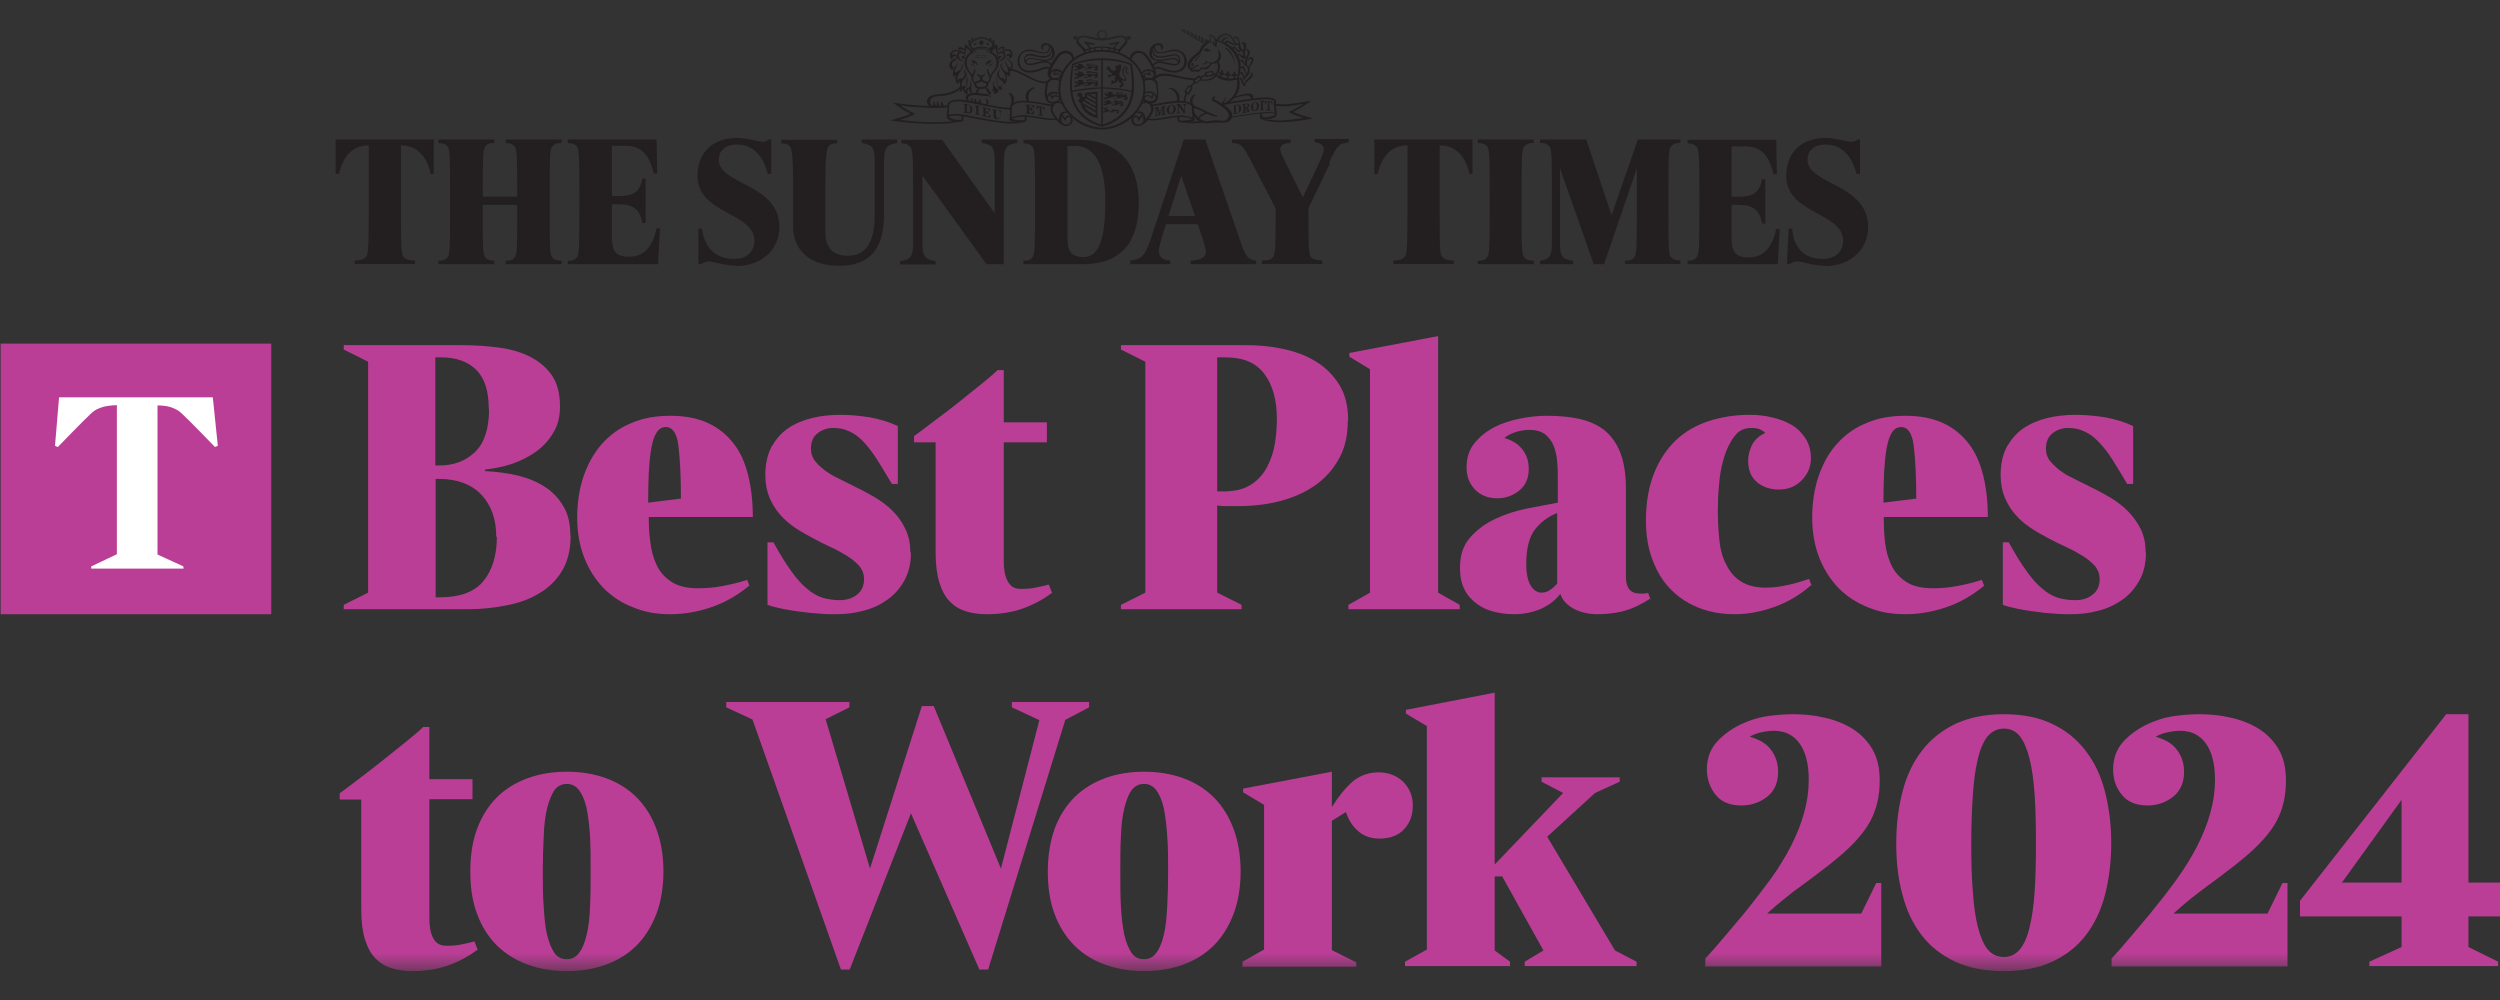 <svg xmlns="http://www.w3.org/2000/svg" width="80" height="32" viewBox="0 0 80 32" fill="none"><rect x="0" y="0" width="80" height="32" fill="#333333" stroke="none"/><path d="M8.68 10.995H0.02V19.655H8.68V10.995Z" fill="#BB3E96"></path><mask id="mask0_2043_1255" style="mask-type:luminance" maskUnits="userSpaceOnUse" x="0" y="0" width="80" height="32"><path d="M80 0.925H0.02V31.075H80V0.925Z" fill="white"></path></mask><g mask="url(#mask0_2043_1255)"><path d="M5.85 18.195H2.92V18.125L3.74 17.735V12.965C3.74 12.965 3.5 12.965 3.28 13.025C3.17 13.065 3.05 13.095 2.89 13.255C2.72 13.405 1.85 14.305 1.85 14.305L1.76 14.265L1.89 12.715H6.81L6.97 14.265L6.88 14.305C6.88 14.305 6.01 13.405 5.84 13.255C5.68 13.095 5.55 13.065 5.45 13.025C5.23 12.965 5.04 12.975 5.04 12.975V17.745L5.87 18.125V18.205L5.85 18.195Z" fill="white"></path><path d="M15.88 17.175C15.88 16.615 15.72 16.165 15.4 15.825C15.08 15.495 14.63 15.325 14.05 15.325H13.94V19.115H14.07C14.71 19.115 15.18 18.945 15.47 18.595C15.75 18.255 15.9 17.775 15.9 17.175M15.64 13.075C15.64 12.515 15.51 12.105 15.24 11.835C14.97 11.565 14.59 11.435 14.11 11.435H13.93V14.895H14.06C14.52 14.895 14.9 14.755 15.2 14.465C15.5 14.175 15.65 13.715 15.65 13.085L15.64 13.075ZM18.26 17.145C18.26 17.585 18.17 17.945 18 18.245C17.82 18.545 17.59 18.785 17.29 18.965C16.99 19.155 16.64 19.285 16.24 19.365C15.84 19.445 15.42 19.495 14.98 19.495H11V19.355L11.78 18.965V11.575L11 11.185V11.045H14.79C15.21 11.045 15.61 11.075 15.98 11.125C16.36 11.175 16.69 11.275 16.98 11.425C17.27 11.575 17.5 11.775 17.67 12.025C17.84 12.285 17.92 12.605 17.92 13.015C17.92 13.335 17.85 13.615 17.7 13.855C17.56 14.095 17.37 14.295 17.15 14.455C16.92 14.615 16.67 14.745 16.38 14.845C16.1 14.935 15.81 14.995 15.52 15.025V15.075C15.88 15.095 16.22 15.135 16.56 15.215C16.89 15.295 17.18 15.415 17.43 15.575C17.68 15.735 17.88 15.945 18.03 16.205C18.18 16.455 18.25 16.765 18.25 17.125L18.26 17.145Z" fill="#BB3E96"></path><path d="M21.79 15.955C21.79 15.235 21.76 14.675 21.71 14.265C21.66 13.865 21.52 13.665 21.31 13.665C21.18 13.665 21.08 13.725 21.01 13.845C20.93 13.965 20.88 14.135 20.84 14.355C20.8 14.575 20.78 14.825 20.76 15.125C20.75 15.425 20.74 15.735 20.74 16.085L21.79 15.955ZM23.97 18.745C23.58 19.065 23.17 19.295 22.75 19.435C22.33 19.575 21.9 19.655 21.45 19.655C21 19.655 20.62 19.585 20.26 19.435C19.89 19.295 19.58 19.085 19.32 18.825C19.06 18.555 18.85 18.235 18.7 17.855C18.55 17.475 18.47 17.045 18.47 16.565C18.47 16.085 18.54 15.625 18.68 15.225C18.82 14.825 19.02 14.475 19.27 14.195C19.53 13.905 19.84 13.685 20.21 13.535C20.58 13.375 20.99 13.305 21.46 13.305C21.93 13.305 22.32 13.385 22.65 13.535C22.98 13.685 23.25 13.905 23.47 14.185C23.69 14.465 23.84 14.805 23.94 15.205C24.04 15.605 24.09 16.045 24.09 16.545H20.76C20.76 16.805 20.77 17.075 20.81 17.345C20.84 17.615 20.91 17.865 21.01 18.075C21.11 18.295 21.27 18.475 21.48 18.615C21.69 18.755 21.98 18.825 22.35 18.825C22.59 18.825 22.85 18.805 23.11 18.755C23.37 18.705 23.64 18.645 23.91 18.555L23.99 18.765L23.97 18.745Z" fill="#BB3E96"></path><path d="M29.15 17.685C29.15 18.025 29.08 18.325 28.94 18.575C28.8 18.825 28.62 19.035 28.39 19.195C28.16 19.355 27.91 19.475 27.62 19.545C27.33 19.625 27.04 19.655 26.73 19.655C26.58 19.655 26.41 19.655 26.21 19.635C26.02 19.625 25.82 19.605 25.62 19.575C25.42 19.555 25.23 19.515 25.05 19.485C24.86 19.445 24.7 19.405 24.56 19.355V17.355H24.75C24.96 17.735 25.15 18.045 25.32 18.275C25.49 18.515 25.66 18.705 25.82 18.835C25.98 18.975 26.14 19.065 26.31 19.125C26.48 19.175 26.67 19.205 26.87 19.205C27.1 19.205 27.28 19.145 27.43 19.025C27.58 18.905 27.65 18.735 27.65 18.525C27.65 18.375 27.6 18.245 27.51 18.125C27.41 18.015 27.29 17.905 27.13 17.805C26.97 17.705 26.8 17.605 26.6 17.515C26.4 17.425 26.2 17.325 26 17.215C25.81 17.115 25.62 17.005 25.44 16.885C25.26 16.765 25.1 16.625 24.96 16.465C24.82 16.305 24.71 16.125 24.62 15.915C24.54 15.715 24.49 15.475 24.49 15.205C24.49 14.845 24.56 14.545 24.69 14.295C24.83 14.055 25 13.855 25.22 13.705C25.44 13.555 25.7 13.445 25.99 13.375C26.28 13.305 26.58 13.275 26.89 13.275C27.2 13.275 27.52 13.305 27.84 13.355C28.16 13.415 28.46 13.505 28.73 13.635V15.485H28.54C28.36 15.185 28.2 14.915 28.06 14.695C27.91 14.465 27.77 14.285 27.63 14.135C27.49 13.985 27.34 13.875 27.18 13.805C27.02 13.725 26.85 13.695 26.66 13.695C26.47 13.695 26.3 13.755 26.16 13.865C26.02 13.975 25.95 14.145 25.95 14.365C25.95 14.505 25.99 14.615 26.06 14.725C26.14 14.825 26.23 14.925 26.36 15.025C26.49 15.125 26.63 15.215 26.8 15.295C26.97 15.385 27.15 15.465 27.34 15.565C27.55 15.665 27.76 15.775 27.98 15.905C28.2 16.035 28.39 16.175 28.56 16.345C28.73 16.515 28.87 16.705 28.97 16.925C29.08 17.145 29.13 17.395 29.13 17.675L29.15 17.685Z" fill="#BB3E96"></path><path d="M33.67 18.965C33.38 19.185 33.06 19.355 32.72 19.475C32.38 19.595 32 19.655 31.57 19.655C31.34 19.655 31.12 19.625 30.92 19.565C30.72 19.505 30.55 19.405 30.4 19.255C30.25 19.105 30.14 18.895 30.06 18.645C29.98 18.385 29.94 18.065 29.94 17.665V14.155H29.25V13.955C29.44 13.815 29.67 13.645 29.93 13.445C30.19 13.255 30.45 13.055 30.7 12.855C30.95 12.655 31.19 12.465 31.41 12.285C31.63 12.105 31.8 11.965 31.92 11.845H32.12V13.515H33.5V14.155H32.12V17.885C32.12 18.015 32.12 18.135 32.14 18.245C32.15 18.355 32.18 18.465 32.22 18.545C32.26 18.635 32.31 18.705 32.38 18.765C32.45 18.815 32.55 18.845 32.66 18.845C32.83 18.845 32.99 18.835 33.13 18.805C33.28 18.775 33.42 18.745 33.56 18.705L33.66 18.955L33.67 18.965Z" fill="#BB3E96"></path><path d="M40.86 13.405C40.86 12.805 40.73 12.325 40.46 11.965C40.19 11.605 39.78 11.435 39.21 11.435H38.95V15.725H39.15C39.22 15.725 39.28 15.725 39.35 15.715C39.66 15.695 39.91 15.605 40.11 15.455C40.31 15.305 40.46 15.125 40.57 14.895C40.68 14.675 40.76 14.435 40.8 14.175C40.84 13.915 40.86 13.655 40.86 13.405ZM43.13 13.455C43.13 13.925 43.04 14.335 42.85 14.675C42.66 15.015 42.41 15.305 42.08 15.535C41.76 15.755 41.38 15.925 40.96 16.035C40.54 16.145 40.09 16.195 39.63 16.195C39.51 16.195 39.4 16.195 39.29 16.195C39.18 16.195 39.07 16.195 38.95 16.175V18.965L39.73 19.355V19.495H35.87V19.355L36.65 18.965V11.575L35.87 11.185V11.045H39.85C40.24 11.045 40.62 11.075 41.01 11.155C41.4 11.235 41.75 11.355 42.07 11.545C42.38 11.725 42.64 11.975 42.84 12.285C43.04 12.595 43.14 12.985 43.14 13.445L43.13 13.455Z" fill="#BB3E96"></path></g><path d="M43.15 19.495V19.355L43.84 18.965V11.815L43.18 11.415V11.295L46.02 10.755V18.965L46.71 19.355V19.495H43.15Z" fill="#BB3E96"></path><mask id="mask1_2043_1255" style="mask-type:luminance" maskUnits="userSpaceOnUse" x="0" y="0" width="80" height="32"><path d="M80 0.925H0.02V31.075H80V0.925Z" fill="white"></path></mask><g mask="url(#mask1_2043_1255)"><path d="M49.83 16.415C49.53 16.535 49.29 16.715 49.11 16.955C48.93 17.195 48.84 17.565 48.84 18.045C48.84 18.355 48.89 18.585 48.98 18.735C49.07 18.885 49.19 18.965 49.33 18.965C49.43 18.965 49.53 18.935 49.62 18.865C49.71 18.805 49.78 18.735 49.83 18.675V16.415ZM52.79 19.165C52.45 19.385 52.14 19.515 51.87 19.575C51.6 19.635 51.34 19.655 51.08 19.655C50.98 19.655 50.87 19.645 50.75 19.615C50.63 19.595 50.52 19.555 50.41 19.505C50.3 19.455 50.21 19.385 50.12 19.305C50.03 19.225 49.97 19.115 49.93 19.005C49.76 19.225 49.54 19.385 49.28 19.495C49.01 19.605 48.73 19.655 48.45 19.655C48.22 19.655 48.01 19.625 47.8 19.575C47.6 19.525 47.41 19.435 47.25 19.315C47.09 19.195 46.95 19.045 46.86 18.855C46.76 18.665 46.72 18.435 46.72 18.155C46.72 17.765 46.83 17.435 47.05 17.195C47.27 16.945 47.54 16.745 47.87 16.595C48.19 16.445 48.54 16.335 48.9 16.265C49.26 16.195 49.58 16.135 49.85 16.085V15.345C49.85 15.165 49.85 14.985 49.83 14.795C49.82 14.605 49.78 14.435 49.72 14.275C49.66 14.115 49.56 13.995 49.44 13.895C49.32 13.805 49.15 13.755 48.93 13.755C48.81 13.755 48.68 13.775 48.54 13.815C48.4 13.855 48.26 13.915 48.14 14.015C48.38 14.085 48.58 14.205 48.71 14.375C48.85 14.545 48.92 14.755 48.92 15.005C48.92 15.305 48.82 15.525 48.62 15.695C48.42 15.855 48.19 15.945 47.92 15.945C47.62 15.945 47.38 15.855 47.2 15.665C47.02 15.475 46.93 15.245 46.93 14.955C46.93 14.655 47.01 14.395 47.18 14.185C47.35 13.975 47.56 13.805 47.81 13.675C48.06 13.545 48.34 13.455 48.64 13.395C48.94 13.335 49.22 13.305 49.49 13.305C49.88 13.305 50.23 13.335 50.54 13.405C50.85 13.475 51.12 13.595 51.34 13.765C51.56 13.945 51.73 14.185 51.85 14.485C51.97 14.795 52.03 15.185 52.03 15.655V18.475C52.03 18.815 52.18 18.995 52.48 18.995C52.52 18.995 52.56 18.995 52.61 18.995C52.65 18.995 52.69 18.985 52.74 18.975L52.82 19.195L52.79 19.165Z" fill="#BB3E96"></path><path d="M57.93 18.745C57.58 19.055 57.19 19.275 56.77 19.425C56.35 19.575 55.93 19.655 55.51 19.655C55.09 19.655 54.7 19.585 54.35 19.445C54 19.305 53.7 19.105 53.46 18.855C53.21 18.605 53.02 18.285 52.88 17.915C52.74 17.545 52.67 17.135 52.67 16.665C52.67 16.075 52.76 15.575 52.93 15.145C53.1 14.715 53.34 14.365 53.63 14.085C53.93 13.805 54.28 13.605 54.68 13.475C55.08 13.345 55.51 13.275 55.98 13.275C56.22 13.275 56.46 13.295 56.7 13.355C56.93 13.405 57.14 13.485 57.33 13.595C57.52 13.705 57.66 13.855 57.78 14.035C57.89 14.215 57.95 14.425 57.95 14.665C57.95 14.935 57.85 15.165 57.66 15.365C57.47 15.565 57.22 15.665 56.92 15.665C56.64 15.665 56.41 15.585 56.22 15.425C56.03 15.265 55.94 15.035 55.94 14.735C55.94 14.565 55.99 14.395 56.07 14.225C56.16 14.065 56.3 13.935 56.49 13.855C56.44 13.805 56.38 13.765 56.31 13.735C56.24 13.705 56.14 13.695 56.03 13.695C55.81 13.695 55.63 13.785 55.5 13.965C55.36 14.145 55.25 14.375 55.17 14.635C55.09 14.905 55.03 15.195 55.01 15.505C54.98 15.815 54.97 16.095 54.97 16.345C54.97 16.675 54.99 16.985 55.02 17.285C55.05 17.585 55.12 17.845 55.24 18.065C55.35 18.295 55.5 18.475 55.71 18.605C55.91 18.735 56.18 18.805 56.5 18.805C56.73 18.805 56.96 18.775 57.19 18.725C57.42 18.675 57.66 18.605 57.89 18.525L57.97 18.735L57.93 18.745Z" fill="#BB3E96"></path><path d="M61.32 15.955C61.32 15.235 61.29 14.675 61.24 14.265C61.19 13.865 61.05 13.665 60.84 13.665C60.72 13.665 60.61 13.725 60.54 13.845C60.46 13.965 60.41 14.135 60.37 14.355C60.33 14.575 60.31 14.825 60.29 15.125C60.28 15.425 60.27 15.735 60.27 16.085L61.32 15.955ZM63.49 18.745C63.1 19.065 62.69 19.295 62.27 19.435C61.85 19.575 61.42 19.655 60.97 19.655C60.52 19.655 60.14 19.585 59.78 19.435C59.42 19.295 59.1 19.085 58.84 18.825C58.58 18.555 58.37 18.235 58.22 17.855C58.07 17.475 57.99 17.045 57.99 16.565C57.99 16.085 58.06 15.625 58.2 15.225C58.34 14.825 58.53 14.475 58.79 14.195C59.05 13.905 59.36 13.685 59.73 13.535C60.1 13.375 60.51 13.305 60.98 13.305C61.45 13.305 61.84 13.385 62.17 13.535C62.5 13.685 62.77 13.905 62.99 14.185C63.21 14.465 63.36 14.805 63.46 15.205C63.56 15.605 63.61 16.045 63.61 16.545H60.28C60.28 16.805 60.29 17.075 60.32 17.345C60.35 17.615 60.42 17.865 60.52 18.075C60.62 18.295 60.78 18.475 60.99 18.615C61.2 18.755 61.49 18.825 61.86 18.825C62.1 18.825 62.36 18.805 62.62 18.755C62.88 18.705 63.15 18.645 63.42 18.555L63.5 18.765L63.49 18.745Z" fill="#BB3E96"></path><path d="M68.67 17.685C68.67 18.025 68.6 18.325 68.46 18.575C68.32 18.825 68.14 19.035 67.91 19.195C67.68 19.355 67.43 19.475 67.14 19.545C66.85 19.625 66.56 19.655 66.25 19.655C66.1 19.655 65.93 19.655 65.73 19.635C65.54 19.625 65.34 19.605 65.15 19.575C64.95 19.555 64.76 19.515 64.58 19.485C64.39 19.445 64.23 19.405 64.09 19.355V17.355H64.28C64.49 17.735 64.68 18.045 64.85 18.275C65.02 18.515 65.19 18.705 65.35 18.835C65.51 18.975 65.67 19.065 65.84 19.125C66.01 19.175 66.2 19.205 66.41 19.205C66.64 19.205 66.82 19.145 66.97 19.025C67.12 18.905 67.19 18.735 67.19 18.525C67.19 18.375 67.14 18.245 67.05 18.125C66.95 18.015 66.83 17.905 66.67 17.805C66.51 17.705 66.34 17.605 66.14 17.515C65.94 17.425 65.74 17.325 65.53 17.215C65.34 17.115 65.15 17.005 64.97 16.885C64.79 16.765 64.63 16.625 64.49 16.465C64.35 16.305 64.24 16.125 64.15 15.915C64.07 15.715 64.02 15.475 64.02 15.205C64.02 14.845 64.09 14.545 64.22 14.295C64.36 14.055 64.53 13.855 64.75 13.705C64.97 13.555 65.23 13.445 65.52 13.375C65.81 13.305 66.11 13.275 66.42 13.275C66.73 13.275 67.05 13.305 67.37 13.355C67.69 13.415 67.99 13.505 68.26 13.635V15.485H68.07C67.89 15.185 67.73 14.915 67.59 14.695C67.44 14.465 67.3 14.285 67.15 14.135C67.01 13.985 66.86 13.875 66.7 13.805C66.54 13.725 66.37 13.695 66.18 13.695C65.99 13.695 65.82 13.755 65.68 13.865C65.54 13.975 65.47 14.145 65.47 14.365C65.47 14.505 65.51 14.615 65.58 14.725C65.66 14.825 65.76 14.925 65.88 15.025C66.01 15.125 66.15 15.215 66.32 15.295C66.49 15.385 66.67 15.465 66.86 15.565C67.07 15.665 67.28 15.775 67.5 15.905C67.72 16.035 67.91 16.175 68.08 16.345C68.25 16.515 68.39 16.705 68.5 16.925C68.61 17.145 68.66 17.395 68.66 17.675L68.67 17.685Z" fill="#BB3E96"></path><path d="M15.29 30.385C14.99 30.605 14.68 30.775 14.34 30.895C14 31.015 13.62 31.075 13.19 31.075C12.96 31.075 12.74 31.045 12.54 30.985C12.34 30.925 12.17 30.825 12.02 30.675C11.87 30.525 11.76 30.315 11.68 30.065C11.6 29.805 11.56 29.485 11.56 29.095V25.585H10.87V25.385C11.06 25.245 11.29 25.075 11.55 24.875C11.81 24.675 12.07 24.475 12.32 24.275C12.57 24.075 12.81 23.885 13.03 23.705C13.25 23.525 13.42 23.385 13.54 23.265H13.74V24.935H15.12V25.575H13.74V29.315C13.74 29.445 13.74 29.565 13.76 29.675C13.77 29.785 13.8 29.885 13.84 29.975C13.88 30.065 13.93 30.135 14 30.185C14.07 30.235 14.17 30.265 14.28 30.265C14.45 30.265 14.6 30.255 14.75 30.225C14.9 30.195 15.04 30.165 15.18 30.125L15.28 30.375L15.29 30.385Z" fill="#BB3E96"></path><path d="M18.14 25.085C17.97 25.085 17.84 25.155 17.74 25.285C17.65 25.425 17.57 25.615 17.51 25.855C17.45 26.105 17.41 26.395 17.4 26.745C17.38 27.085 17.37 27.475 17.37 27.885C17.37 28.295 17.37 28.685 17.4 29.035C17.42 29.385 17.45 29.675 17.51 29.925C17.57 30.175 17.65 30.355 17.74 30.495C17.84 30.635 17.97 30.695 18.14 30.695C18.31 30.695 18.43 30.625 18.53 30.495C18.63 30.365 18.71 30.175 18.77 29.925C18.83 29.685 18.87 29.385 18.88 29.035C18.9 28.685 18.9 28.305 18.9 27.885C18.9 27.465 18.9 27.085 18.88 26.745C18.86 26.405 18.82 26.105 18.77 25.855C18.71 25.605 18.63 25.415 18.53 25.285C18.43 25.155 18.3 25.085 18.14 25.085ZM18.14 31.075C17.68 31.075 17.26 31.005 16.88 30.865C16.5 30.725 16.18 30.525 15.9 30.255C15.63 29.985 15.42 29.655 15.27 29.255C15.12 28.865 15.05 28.405 15.05 27.885C15.05 27.365 15.12 26.915 15.27 26.515C15.42 26.115 15.63 25.785 15.9 25.515C16.17 25.245 16.5 25.045 16.88 24.905C17.26 24.765 17.68 24.695 18.14 24.695C18.6 24.695 19.02 24.765 19.4 24.905C19.78 25.045 20.1 25.245 20.37 25.515C20.64 25.785 20.85 26.115 21 26.515C21.15 26.915 21.23 27.375 21.23 27.885C21.23 28.395 21.15 28.865 21 29.255C20.85 29.645 20.64 29.985 20.37 30.255C20.1 30.525 19.78 30.725 19.4 30.865C19.02 31.005 18.6 31.075 18.14 31.075Z" fill="#BB3E96"></path></g><path d="M32.38 22.465V22.635L33.26 23.045L32.03 27.795L29.88 22.595H29.5L27.84 27.795L26.42 23.015L27.18 22.635V22.465H23.24V22.635L24.08 23.025L26.91 31.025H27.19L29.15 26.025L31.34 31.025H31.62L34.09 23.035L34.85 22.635V22.465H32.38Z" fill="#BB3E96"></path><mask id="mask2_2043_1255" style="mask-type:luminance" maskUnits="userSpaceOnUse" x="0" y="0" width="80" height="32"><path d="M80 0.925H0.02V31.075H80V0.925Z" fill="white"></path></mask><g mask="url(#mask2_2043_1255)"><path d="M36.61 25.085C36.44 25.085 36.31 25.155 36.21 25.285C36.11 25.425 36.04 25.615 35.98 25.855C35.92 26.105 35.88 26.395 35.87 26.745C35.85 27.085 35.85 27.475 35.85 27.885C35.85 28.295 35.85 28.685 35.87 29.035C35.89 29.385 35.93 29.675 35.98 29.925C36.04 30.175 36.12 30.355 36.21 30.495C36.31 30.635 36.44 30.695 36.61 30.695C36.78 30.695 36.9 30.625 37 30.495C37.1 30.365 37.18 30.175 37.24 29.925C37.3 29.685 37.33 29.385 37.35 29.035C37.37 28.685 37.38 28.305 37.38 27.885C37.38 27.465 37.38 27.085 37.35 26.745C37.33 26.405 37.29 26.105 37.24 25.855C37.18 25.605 37.1 25.415 37 25.285C36.9 25.155 36.77 25.085 36.61 25.085ZM36.61 31.075C36.15 31.075 35.73 31.005 35.35 30.865C34.97 30.725 34.65 30.525 34.38 30.255C34.11 29.985 33.9 29.655 33.75 29.255C33.6 28.865 33.53 28.405 33.53 27.885C33.53 27.365 33.61 26.915 33.75 26.515C33.9 26.115 34.11 25.785 34.38 25.515C34.65 25.245 34.98 25.045 35.35 24.905C35.73 24.765 36.15 24.695 36.61 24.695C37.07 24.695 37.49 24.765 37.87 24.905C38.25 25.045 38.57 25.245 38.84 25.515C39.11 25.785 39.32 26.115 39.47 26.515C39.62 26.915 39.7 27.375 39.7 27.885C39.7 28.395 39.62 28.865 39.47 29.255C39.32 29.645 39.11 29.985 38.84 30.255C38.57 30.525 38.25 30.725 37.87 30.865C37.49 31.005 37.07 31.075 36.61 31.075Z" fill="#BB3E96"></path><path d="M39.76 30.915V30.775L40.45 30.385V25.755L39.78 25.355V25.235L42.62 24.695V25.825C42.84 25.475 43.06 25.205 43.29 25.005C43.52 24.815 43.8 24.715 44.11 24.715C44.42 24.715 44.69 24.815 44.9 25.015C45.1 25.215 45.21 25.465 45.21 25.775C45.21 26.085 45.12 26.335 44.93 26.535C44.75 26.735 44.48 26.835 44.14 26.835C43.87 26.835 43.64 26.755 43.46 26.595C43.27 26.435 43.15 26.225 43.07 25.985L42.62 26.265V30.405L43.4 30.795V30.935H39.75L39.76 30.915Z" fill="#BB3E96"></path></g><path d="M44.99 22.715V22.835L45.66 23.235V30.385L44.96 30.775V30.915H48.32V30.775L47.83 30.415V28.045H48.07L49.39 30.415L48.79 30.775V30.915H52.37V30.775L51.68 30.415L49.51 26.775L51.04 25.375L51.83 25.015V24.875H49.33V25.015L50.02 25.375L47.83 27.665V22.165L44.99 22.715Z" fill="#BB3E96"></path><mask id="mask3_2043_1255" style="mask-type:luminance" maskUnits="userSpaceOnUse" x="0" y="0" width="80" height="32"><path d="M80 0.925H0.02V31.075H80V0.925Z" fill="white"></path></mask><g mask="url(#mask3_2043_1255)"><path d="M54.57 30.915V30.675C54.79 30.435 55 30.195 55.2 29.955C55.4 29.715 55.6 29.485 55.79 29.255C56.1 28.875 56.38 28.505 56.65 28.145C56.91 27.785 57.13 27.425 57.31 27.075C57.49 26.725 57.63 26.375 57.73 26.015C57.83 25.665 57.88 25.305 57.88 24.945C57.88 24.445 57.78 24.065 57.59 23.795C57.4 23.525 57.12 23.385 56.77 23.385C56.63 23.385 56.49 23.405 56.35 23.435C56.22 23.465 56.09 23.515 55.99 23.575C56.31 23.665 56.54 23.805 56.68 24.005C56.82 24.195 56.9 24.425 56.9 24.695C56.9 25.045 56.78 25.315 56.55 25.495C56.32 25.675 56.04 25.775 55.72 25.775C55.36 25.775 55.09 25.665 54.9 25.435C54.72 25.205 54.62 24.935 54.62 24.615C54.62 24.235 54.75 23.925 55 23.675C55.25 23.425 55.56 23.225 55.93 23.085C56.16 22.995 56.39 22.935 56.64 22.905C56.89 22.875 57.13 22.855 57.38 22.855C57.71 22.855 58.05 22.885 58.38 22.965C58.71 23.035 59.01 23.155 59.27 23.315C59.53 23.475 59.75 23.695 59.91 23.965C60.07 24.235 60.15 24.565 60.15 24.975C60.15 25.475 60.05 25.905 59.85 26.275C59.65 26.645 59.3 27.045 58.79 27.465C58.64 27.595 58.47 27.725 58.27 27.875C58.08 28.025 57.88 28.175 57.67 28.325C57.46 28.475 57.26 28.625 57.07 28.785C56.88 28.945 56.7 29.085 56.55 29.235H59.56L60.04 28.255H60.2V30.925H54.54L54.57 30.915Z" fill="#BB3E96"></path><path d="M64.12 30.625C64.33 30.625 64.5 30.545 64.64 30.375C64.77 30.215 64.88 29.975 64.95 29.655C65.03 29.345 65.08 28.955 65.11 28.515C65.14 28.065 65.15 27.555 65.15 26.985C65.15 26.415 65.14 25.905 65.11 25.455C65.08 25.005 65.03 24.615 64.95 24.295C64.87 23.975 64.77 23.735 64.64 23.565C64.51 23.395 64.33 23.315 64.12 23.315C63.91 23.315 63.74 23.405 63.6 23.565C63.47 23.735 63.36 23.975 63.29 24.295C63.21 24.615 63.16 24.995 63.13 25.455C63.1 25.905 63.08 26.415 63.08 26.985C63.08 27.555 63.09 28.065 63.13 28.515C63.16 28.965 63.21 29.345 63.29 29.655C63.37 29.965 63.47 30.215 63.6 30.375C63.73 30.535 63.91 30.625 64.12 30.625ZM64.12 31.075C63.52 31.075 63 30.975 62.57 30.775C62.14 30.575 61.78 30.295 61.5 29.935C61.22 29.575 61.01 29.145 60.88 28.635C60.74 28.135 60.68 27.585 60.68 26.985C60.68 26.385 60.75 25.835 60.88 25.335C61.01 24.825 61.22 24.385 61.5 24.025C61.78 23.655 62.14 23.375 62.57 23.165C63 22.965 63.52 22.855 64.12 22.855C64.72 22.855 65.24 22.955 65.67 23.165C66.1 23.365 66.46 23.655 66.74 24.025C67.02 24.385 67.23 24.825 67.36 25.335C67.49 25.845 67.56 26.395 67.56 26.985C67.56 27.575 67.49 28.125 67.36 28.635C67.23 29.135 67.02 29.575 66.74 29.935C66.46 30.295 66.1 30.575 65.67 30.775C65.24 30.975 64.72 31.075 64.12 31.075Z" fill="#BB3E96"></path><path d="M67.57 30.915V30.675C67.79 30.435 68 30.195 68.2 29.955C68.4 29.715 68.6 29.485 68.79 29.255C69.1 28.875 69.39 28.505 69.65 28.145C69.91 27.785 70.13 27.425 70.31 27.075C70.49 26.725 70.63 26.375 70.73 26.015C70.83 25.665 70.88 25.305 70.88 24.945C70.88 24.445 70.78 24.065 70.59 23.795C70.4 23.525 70.12 23.385 69.77 23.385C69.63 23.385 69.49 23.405 69.35 23.435C69.21 23.465 69.09 23.515 68.98 23.575C69.3 23.665 69.53 23.805 69.67 24.005C69.81 24.195 69.89 24.425 69.89 24.695C69.89 25.045 69.77 25.315 69.54 25.495C69.31 25.675 69.04 25.775 68.72 25.775C68.36 25.775 68.09 25.665 67.9 25.435C67.71 25.205 67.62 24.935 67.62 24.615C67.62 24.235 67.75 23.925 68 23.675C68.25 23.425 68.56 23.225 68.93 23.085C69.16 22.995 69.39 22.935 69.64 22.905C69.89 22.875 70.13 22.855 70.38 22.855C70.71 22.855 71.05 22.885 71.38 22.965C71.71 23.035 72.01 23.155 72.27 23.315C72.53 23.475 72.75 23.695 72.91 23.965C73.07 24.235 73.15 24.565 73.15 24.975C73.15 25.475 73.05 25.905 72.85 26.275C72.65 26.645 72.3 27.045 71.79 27.465C71.64 27.595 71.47 27.725 71.27 27.875C71.08 28.025 70.88 28.175 70.67 28.325C70.47 28.475 70.27 28.625 70.07 28.785C69.88 28.945 69.71 29.085 69.55 29.235H72.56L73.04 28.255H73.2V30.925H67.54L67.57 30.915Z" fill="#BB3E96"></path></g><path d="M76.85 25.595V28.244H74.94L76.85 25.595ZM78.27 22.864L73.6 28.825V29.325H76.85V30.305L75.82 30.774V30.915H79.94V30.774L78.99 30.305V29.325H80V28.244H78.99V22.855H78.27V22.864Z" fill="#BB3E96"></path><mask id="mask4_2043_1255" style="mask-type:luminance" maskUnits="userSpaceOnUse" x="0" y="0" width="80" height="32"><path d="M80 0.925H0.02V31.075H80V0.925Z" fill="white"></path></mask><g mask="url(#mask4_2043_1255)"><path d="M32.31 3.805C32.31 3.805 32.32 3.645 32.32 3.605C32.32 3.565 32.32 3.445 32.32 3.425C32.32 3.325 32.51 3.225 32.75 3.225C33.16 3.225 33.56 3.355 33.71 3.345L33.69 3.405C33.58 3.405 33.14 3.275 32.75 3.275C32.54 3.275 32.43 3.335 32.38 3.405C32.38 3.455 32.38 3.685 32.37 3.755C32.45 3.725 32.62 3.685 32.75 3.685C33.03 3.685 33.45 3.795 33.68 3.795C33.72 3.795 33.78 3.785 33.81 3.775L33.85 3.825C33.85 3.825 33.74 3.845 33.67 3.845C33.43 3.845 33.02 3.735 32.74 3.735C32.61 3.735 32.45 3.765 32.38 3.805C32.48 3.835 32.63 3.855 32.79 3.845V3.735H32.85V3.835C32.85 3.905 32.76 3.905 32.64 3.905C32.56 3.905 32.29 3.885 32.29 3.805" fill="#231F20"></path><path d="M30.29 3.725C30.29 3.665 30.32 3.505 30.32 3.475C30.32 3.445 30.32 3.365 30.32 3.335C30.32 3.245 30.51 3.185 30.67 3.185C31.05 3.185 31.91 3.465 32.35 3.445V3.505C31.86 3.505 31.02 3.245 30.67 3.245C30.56 3.245 30.43 3.255 30.37 3.345C30.38 3.375 30.37 3.615 30.35 3.675C30.41 3.665 30.48 3.645 30.58 3.645C30.93 3.645 31.77 3.895 32.29 3.895C32.34 3.895 32.44 3.895 32.5 3.885L32.8 3.905C32.61 3.945 32.44 3.955 32.34 3.955C31.82 3.955 30.86 3.695 30.58 3.695C30.53 3.695 30.39 3.715 30.35 3.735C30.44 3.795 30.53 3.835 30.65 3.835C30.7 3.835 30.73 3.835 30.77 3.825V3.715H30.83V3.835C30.83 3.895 30.73 3.905 30.65 3.905C30.62 3.905 30.29 3.875 30.29 3.725Z" fill="#231F20"></path><path d="M28.57 3.285C29.24 3.385 29.9 3.415 30.33 3.375V3.435C29.91 3.485 29.12 3.425 28.81 3.375C28.95 3.475 29.15 3.585 29.29 3.645C29.16 3.715 28.91 3.805 28.8 3.835C29.5 3.935 30.2 3.925 30.58 3.875H30.77C30.26 4.025 29.2 3.965 28.49 3.855C28.67 3.805 28.98 3.715 29.14 3.645C29 3.575 28.73 3.415 28.58 3.285" fill="#231F20"></path><path d="M38.21 3.805C38.21 3.805 38.2 3.645 38.2 3.605C38.2 3.565 38.2 3.445 38.2 3.425C38.2 3.325 38.01 3.225 37.77 3.225C37.36 3.225 36.96 3.355 36.81 3.345L36.84 3.405C36.96 3.405 37.39 3.285 37.78 3.285C37.99 3.285 38.1 3.345 38.15 3.415C38.15 3.465 38.15 3.695 38.16 3.765C38.08 3.735 37.91 3.695 37.78 3.695C37.5 3.695 37.08 3.805 36.85 3.805C36.81 3.805 36.75 3.795 36.72 3.785L36.68 3.835C36.68 3.835 36.79 3.855 36.86 3.855C37.1 3.855 37.51 3.745 37.79 3.745C37.92 3.745 38.08 3.775 38.15 3.815C38.05 3.845 37.9 3.865 37.74 3.855V3.745H37.68V3.845C37.68 3.915 37.77 3.915 37.89 3.915C37.97 3.915 38.24 3.895 38.24 3.815" fill="#231F20"></path><path d="M39.39 3.735C39.81 3.655 40.4 3.585 40.56 3.585C40.66 3.585 40.73 3.595 40.79 3.615C40.77 3.555 40.76 3.275 40.77 3.235C40.72 3.195 40.67 3.175 40.49 3.175C40.31 3.175 39.64 3.265 39.11 3.365L39.06 3.315C39.6 3.215 40.28 3.115 40.48 3.115C40.68 3.115 40.83 3.145 40.83 3.235C40.83 3.255 40.83 3.365 40.83 3.405C40.83 3.445 40.86 3.595 40.86 3.655C40.86 3.795 40.53 3.825 40.5 3.825C40.42 3.825 40.32 3.825 40.32 3.755V3.635H40.39V3.745C40.43 3.745 40.46 3.755 40.51 3.755C40.66 3.755 40.81 3.675 40.81 3.655C40.81 3.635 40.69 3.615 40.58 3.615C40.45 3.615 39.84 3.685 39.4 3.765V3.705L39.39 3.735Z" fill="#231F20"></path><path d="M38.52 3.865C38.42 3.875 38.32 3.885 38.24 3.885C38.19 3.885 38.09 3.885 38.03 3.875L37.73 3.895C37.92 3.935 38.09 3.945 38.19 3.945C38.29 3.945 38.43 3.935 38.58 3.915L38.52 3.855V3.865Z" fill="#231F20"></path><path d="M41.96 3.225C41.29 3.325 41.24 3.355 40.8 3.325V3.385C41.22 3.435 41.41 3.365 41.71 3.325C41.57 3.415 41.37 3.525 41.23 3.585C41.36 3.655 41.61 3.745 41.72 3.775C41.01 3.875 40.93 3.865 40.55 3.825H40.36C40.87 3.975 41.32 3.905 42.03 3.795C41.85 3.745 41.54 3.655 41.38 3.585C41.52 3.515 41.79 3.355 41.94 3.235" fill="#231F20"></path><path d="M30.94 3.565C30.94 3.565 30.94 3.595 30.98 3.605C31.02 3.605 31.05 3.575 31.05 3.495C31.05 3.415 31.02 3.365 30.98 3.355C30.95 3.355 30.94 3.355 30.94 3.385V3.575V3.565ZM30.96 3.335C31.06 3.355 31.12 3.425 31.12 3.505C31.12 3.585 31.06 3.645 30.97 3.625L30.83 3.605V3.585C30.83 3.585 30.87 3.585 30.87 3.565V3.365C30.87 3.365 30.87 3.335 30.83 3.335V3.315L30.96 3.335Z" fill="#231F20"></path><path d="M31.2 3.665V3.645C31.2 3.645 31.24 3.645 31.24 3.625V3.425C31.24 3.425 31.23 3.395 31.2 3.385V3.365L31.35 3.395V3.415C31.35 3.415 31.31 3.415 31.31 3.435V3.635C31.31 3.635 31.32 3.665 31.35 3.665V3.685L31.2 3.655V3.665Z" fill="#231F20"></path><path d="M31.43 3.715V3.695C31.43 3.695 31.47 3.695 31.47 3.675V3.475C31.47 3.475 31.46 3.445 31.43 3.445V3.425L31.68 3.475V3.585H31.67C31.66 3.525 31.62 3.485 31.57 3.475C31.55 3.475 31.54 3.475 31.54 3.495V3.575C31.54 3.575 31.6 3.575 31.61 3.545H31.62V3.665H31.61C31.61 3.665 31.58 3.605 31.54 3.595V3.695C31.54 3.695 31.54 3.725 31.57 3.725C31.63 3.735 31.66 3.705 31.67 3.655H31.69V3.765C31.61 3.755 31.49 3.725 31.42 3.715" fill="#231F20"></path><path d="M31.91 3.515V3.535C31.91 3.535 31.87 3.535 31.87 3.555V3.725C31.87 3.725 31.9 3.785 31.93 3.795C31.98 3.795 32 3.785 32 3.735V3.585C32 3.585 31.99 3.555 31.95 3.545V3.525L32.05 3.545V3.565C32.05 3.565 32.01 3.565 32.01 3.585V3.735C32.01 3.805 31.97 3.825 31.9 3.815C31.85 3.815 31.79 3.785 31.79 3.715V3.545C31.79 3.545 31.78 3.515 31.75 3.515V3.495L31.9 3.515H31.91Z" fill="#231F20"></path><path d="M33.09 3.365V3.465H33.07C33.06 3.405 33.02 3.375 32.97 3.365C32.94 3.365 32.94 3.365 32.94 3.395V3.475C32.94 3.475 32.99 3.475 33.01 3.435H33.03V3.555H33.01C33.01 3.555 32.99 3.505 32.94 3.495V3.595C32.94 3.595 32.94 3.625 32.97 3.625C33.03 3.625 33.06 3.595 33.07 3.545H33.09V3.655C33.02 3.655 32.87 3.635 32.82 3.635V3.615C32.82 3.615 32.86 3.615 32.86 3.595V3.395C32.86 3.395 32.85 3.365 32.82 3.365V3.345C32.88 3.345 33.01 3.355 33.08 3.365" fill="#231F20"></path><path d="M33.43 3.425V3.525H33.41C33.4 3.465 33.37 3.435 33.33 3.425V3.655C33.33 3.655 33.33 3.685 33.38 3.695V3.715L33.22 3.685V3.665C33.22 3.665 33.27 3.665 33.27 3.645V3.425C33.27 3.425 33.2 3.445 33.19 3.495H33.17V3.385C33.24 3.385 33.38 3.425 33.44 3.435" fill="#231F20"></path><path d="M36.94 3.745V3.725C36.94 3.725 36.98 3.705 36.98 3.675V3.485C36.98 3.485 36.97 3.465 36.94 3.465V3.445L37.06 3.425L37.12 3.615L37.18 3.405L37.3 3.385V3.405C37.3 3.405 37.26 3.415 37.26 3.435V3.635C37.26 3.635 37.27 3.665 37.3 3.655V3.675L37.16 3.695V3.675C37.16 3.675 37.2 3.655 37.2 3.645V3.425L37.12 3.695H37.09L37.01 3.455V3.655C37.01 3.655 37.03 3.695 37.06 3.685V3.705L36.95 3.725L36.94 3.745Z" fill="#231F20"></path><path d="M37.48 3.635C37.48 3.635 37.55 3.575 37.55 3.495C37.55 3.415 37.53 3.365 37.48 3.375C37.43 3.375 37.41 3.435 37.41 3.515C37.41 3.595 37.43 3.645 37.48 3.635ZM37.48 3.355C37.56 3.345 37.63 3.405 37.63 3.485C37.63 3.565 37.56 3.645 37.48 3.655C37.4 3.665 37.33 3.605 37.33 3.525C37.33 3.445 37.4 3.365 37.48 3.355Z" fill="#231F20"></path><path d="M37.76 3.335L37.9 3.535V3.385C37.9 3.385 37.9 3.355 37.85 3.345V3.325C37.85 3.325 37.94 3.325 37.96 3.345V3.365C37.96 3.365 37.92 3.375 37.92 3.395V3.625H37.88L37.72 3.395V3.575C37.72 3.575 37.72 3.605 37.77 3.605V3.625C37.77 3.625 37.68 3.625 37.65 3.625V3.605C37.65 3.605 37.69 3.605 37.69 3.575V3.375C37.69 3.375 37.69 3.355 37.65 3.345V3.325C37.65 3.325 37.72 3.325 37.75 3.325" fill="#231F20"></path><path d="M39.55 3.595C39.55 3.595 39.55 3.625 39.58 3.615C39.62 3.615 39.65 3.565 39.65 3.475C39.65 3.385 39.62 3.355 39.58 3.365C39.55 3.365 39.55 3.375 39.55 3.395V3.585V3.595ZM39.57 3.345C39.67 3.335 39.72 3.375 39.72 3.465C39.72 3.555 39.66 3.615 39.58 3.635L39.45 3.655V3.635C39.45 3.635 39.49 3.625 39.49 3.605V3.405C39.49 3.405 39.48 3.375 39.45 3.385L39.57 3.355V3.345Z" fill="#231F20"></path><path d="M39.85 3.445C39.85 3.445 39.92 3.425 39.92 3.375C39.92 3.345 39.91 3.315 39.88 3.325C39.87 3.325 39.85 3.335 39.85 3.355V3.445ZM40.01 3.505C40.01 3.505 39.99 3.575 39.95 3.585C39.91 3.585 39.9 3.575 39.89 3.525C39.89 3.475 39.89 3.465 39.85 3.465V3.555C39.85 3.555 39.85 3.585 39.89 3.585V3.605L39.75 3.625V3.605C39.75 3.605 39.79 3.595 39.79 3.575V3.375C39.79 3.375 39.79 3.345 39.75 3.355V3.335L39.88 3.315C39.94 3.315 39.98 3.325 39.98 3.375C39.98 3.435 39.93 3.455 39.89 3.455C39.94 3.455 39.95 3.485 39.96 3.505C39.97 3.545 39.97 3.545 39.98 3.545C39.99 3.545 39.99 3.525 39.99 3.515H40.01V3.505Z" fill="#231F20"></path><path d="M40.16 3.535C40.16 3.535 40.22 3.475 40.22 3.395C40.22 3.315 40.2 3.265 40.16 3.275C40.12 3.275 40.1 3.335 40.1 3.415C40.1 3.495 40.12 3.545 40.16 3.535ZM40.16 3.255C40.23 3.245 40.29 3.305 40.29 3.385C40.29 3.465 40.23 3.545 40.16 3.555C40.09 3.565 40.03 3.505 40.03 3.425C40.03 3.345 40.09 3.265 40.16 3.255Z" fill="#231F20"></path><path d="M40.45 3.235V3.255C40.45 3.255 40.41 3.255 40.41 3.285V3.485C40.41 3.485 40.41 3.505 40.45 3.505V3.525C40.45 3.525 40.34 3.525 40.31 3.525V3.505C40.31 3.505 40.35 3.505 40.35 3.475V3.275C40.35 3.275 40.35 3.245 40.31 3.245V3.225C40.31 3.225 40.42 3.215 40.45 3.215" fill="#231F20"></path><path d="M40.53 3.525V3.505C40.53 3.505 40.57 3.505 40.57 3.485V3.255C40.57 3.255 40.5 3.285 40.49 3.335H40.47V3.235C40.52 3.235 40.65 3.235 40.72 3.255V3.355H40.7C40.7 3.305 40.67 3.265 40.62 3.265V3.495C40.62 3.495 40.63 3.525 40.66 3.525V3.545C40.66 3.545 40.54 3.535 40.51 3.535" fill="#231F20"></path><path d="M36.9 2.215C36.9 2.215 36.96 2.135 37.03 2.135C37.16 2.135 37.33 2.265 37.59 2.265C37.69 2.265 37.9 2.205 37.9 1.955C37.9 1.735 37.76 1.635 37.58 1.635C37.38 1.635 37.34 1.705 37.11 1.705C36.99 1.705 36.92 1.655 36.92 1.505L36.96 1.465C36.96 1.585 36.99 1.675 37.12 1.675C37.3 1.675 37.4 1.585 37.59 1.585C37.78 1.585 37.98 1.725 37.98 1.965C37.98 2.205 37.77 2.325 37.6 2.325C37.31 2.325 37.17 2.195 37.04 2.195C36.98 2.195 36.95 2.225 36.93 2.245L36.91 2.215H36.9Z" fill="#231F20"></path><path d="M36.87 1.615C36.87 1.615 36.86 1.675 36.86 1.705C36.86 1.865 36.95 1.915 37.09 1.915C37.25 1.915 37.41 1.855 37.56 1.855C37.63 1.855 37.69 1.885 37.72 1.945C37.75 1.865 37.69 1.775 37.58 1.775C37.48 1.775 37.29 1.845 37.15 1.845C36.96 1.845 36.88 1.785 36.87 1.615ZM36.89 1.565C36.91 1.745 36.97 1.805 37.15 1.805C37.29 1.805 37.45 1.735 37.57 1.735C37.69 1.735 37.77 1.815 37.77 1.925C37.77 2.025 37.7 2.095 37.59 2.095C37.42 2.095 37.25 2.015 37.1 2.015C36.98 2.015 36.94 2.075 36.89 2.135L36.86 2.095C36.9 2.035 36.96 1.965 37.1 1.965C37.29 1.965 37.42 2.045 37.6 2.045C37.65 2.045 37.69 2.015 37.69 1.995C37.69 1.955 37.63 1.895 37.55 1.895C37.43 1.895 37.21 1.955 37.09 1.955C36.9 1.955 36.78 1.855 36.78 1.705C36.78 1.475 36.95 1.375 37.07 1.375C37.16 1.375 37.22 1.425 37.22 1.485C37.22 1.535 37.19 1.585 37.16 1.585C37.13 1.585 37.2 1.445 37.06 1.445C36.99 1.445 36.93 1.505 36.89 1.565Z" fill="#231F20"></path></g><path d="M39.47 2.295V2.365H39.41V2.445L39.48 2.425L39.46 2.515H39.49H39.52V2.425L39.58 2.445L39.59 2.365H39.53L39.54 2.295H39.47Z" fill="#231F20"></path><path d="M39.27 2.354L39.21 2.334L39.2 2.414H39.27L39.25 2.504L39.28 2.514L39.31 2.504V2.414L39.37 2.444L39.38 2.354L39.32 2.364L39.34 2.294L39.26 2.284L39.27 2.354Z" fill="#231F20"></path><path d="M39.07 2.315L39.01 2.305L39 2.385L39.06 2.375L39.04 2.465H39.07L39.09 2.475L39.11 2.375L39.17 2.415L39.18 2.325H39.12L39.15 2.255L39.07 2.245V2.315Z" fill="#231F20"></path><mask id="mask5_2043_1255" style="mask-type:luminance" maskUnits="userSpaceOnUse" x="0" y="0" width="80" height="32"><path d="M80 0.925H0.02V31.075H80V0.925Z" fill="white"></path></mask><g mask="url(#mask5_2043_1255)"><path d="M39.58 2.485C39.63 2.355 39.63 2.265 39.63 2.145C39.63 1.745 39.28 1.395 38.9 1.315L38.88 1.265C39.39 1.355 39.7 1.715 39.7 2.125C39.7 2.255 39.68 2.355 39.64 2.485C39.73 2.825 39.62 3.055 39.32 3.295H39.21C39.56 3.045 39.62 2.845 39.58 2.475" fill="#231F20"></path><path d="M38.75 1.115C38.87 1.115 38.95 1.285 38.95 1.355C38.95 1.395 38.92 1.435 38.92 1.445C38.92 1.455 38.93 1.475 38.95 1.485L38.91 1.505C38.91 1.505 38.87 1.485 38.87 1.465C38.87 1.415 38.89 1.405 38.89 1.355C38.89 1.305 38.82 1.155 38.75 1.155C38.74 1.155 38.73 1.155 38.72 1.165C38.72 1.175 38.75 1.205 38.75 1.215C38.75 1.225 38.74 1.275 38.74 1.285C38.74 1.335 38.76 1.375 38.77 1.395H38.76C38.76 1.395 38.7 1.365 38.7 1.325C38.7 1.295 38.72 1.235 38.72 1.215C38.72 1.215 38.69 1.165 38.69 1.155C38.69 1.125 38.72 1.085 38.75 1.085" fill="#231F20"></path><path d="M38.81 1.295C38.81 1.295 38.87 1.355 38.87 1.385C38.87 1.415 38.87 1.445 38.86 1.465C38.86 1.465 38.84 1.455 38.83 1.455C38.81 1.405 38.8 1.305 38.81 1.305" fill="#231F20"></path><path d="M38.74 1.335C38.69 1.365 38.53 1.475 38.5 1.555C38.46 1.645 38.45 1.665 38.4 1.715C38.35 1.765 38.16 1.885 38.15 1.965C38.12 1.985 38.1 2.015 38.09 2.045C38.09 2.065 38.09 2.125 38.09 2.145C38.09 2.175 38.12 2.175 38.14 2.175C38.17 2.175 38.26 2.075 38.32 2.075C38.33 2.075 38.35 2.075 38.36 2.095V2.115C38.36 2.115 38.33 2.115 38.31 2.115C38.27 2.115 38.19 2.205 38.15 2.215C38.15 2.235 38.15 2.235 38.17 2.235C38.18 2.235 38.2 2.225 38.21 2.225C38.24 2.225 38.28 2.235 38.32 2.235C38.38 2.235 38.42 2.195 38.43 2.145C38.43 2.145 38.45 2.145 38.46 2.145C38.46 2.215 38.4 2.295 38.34 2.295C38.3 2.295 38.24 2.285 38.23 2.285C38.23 2.285 38.17 2.295 38.14 2.295C38.11 2.295 38.08 2.265 38.09 2.225C38.03 2.225 38 2.175 38 2.085C38 2.005 38.04 1.945 38.08 1.905C38.13 1.815 38.32 1.685 38.34 1.665C38.38 1.635 38.41 1.555 38.43 1.515C38.47 1.415 38.65 1.305 38.71 1.275V1.335H38.74Z" fill="#231F20"></path><path d="M38.51 1.605C38.51 1.605 38.56 1.545 38.59 1.545C38.62 1.545 38.69 1.575 38.74 1.635C38.74 1.635 38.73 1.655 38.72 1.655C38.69 1.635 38.64 1.585 38.59 1.585C38.56 1.585 38.53 1.615 38.52 1.625V1.615" fill="#231F20"></path><path d="M38.54 1.595C38.54 1.595 38.58 1.655 38.61 1.655C38.64 1.655 38.67 1.635 38.69 1.615L38.67 1.595C38.67 1.595 38.6 1.595 38.59 1.575L38.54 1.595Z" fill="#231F20"></path><path d="M38.11 2.035C38.11 2.035 38.14 2.015 38.15 2.015C38.17 2.015 38.19 2.035 38.19 2.055C38.19 2.095 38.15 2.105 38.15 2.145C38.15 2.145 38.14 2.145 38.13 2.145C38.13 2.145 38.13 2.125 38.13 2.115C38.13 2.095 38.13 2.085 38.13 2.055C38.13 2.025 38.11 2.035 38.11 2.025" fill="#231F20"></path><path d="M38.57 1.955C38.57 1.955 38.7 2.045 38.77 2.045C38.95 2.045 39.07 1.975 39.07 1.775C39.07 1.695 39.02 1.615 38.99 1.585C38.99 1.585 38.98 1.585 38.97 1.595C38.99 1.615 39 1.695 39 1.765C39 1.905 38.87 2.005 38.77 2.005C38.69 2.005 38.62 1.975 38.57 1.935C38.57 1.935 38.56 1.945 38.55 1.955" fill="#231F20"></path><path d="M38.46 2.175C38.55 2.175 38.71 2.125 38.72 2.025H38.77C38.73 2.185 38.6 2.245 38.45 2.205V2.175H38.46Z" fill="#231F20"></path><path d="M38.22 2.575C37.75 2.535 37.52 2.425 37.26 2.425C37.11 2.425 36.99 2.495 36.93 2.575L36.88 2.525C36.98 2.405 37.08 2.355 37.25 2.355C37.55 2.355 37.66 2.465 38.26 2.515L38.21 2.575H38.22Z" fill="#231F20"></path><path d="M38.41 2.535C38.41 2.535 38.51 2.545 38.52 2.545C38.68 2.545 38.82 2.505 38.89 2.375C38.89 2.375 38.89 2.365 38.9 2.355C39 2.255 38.99 2.025 38.92 1.985L38.95 1.955C39.07 2.005 39.08 2.255 38.94 2.385V2.395C38.87 2.545 38.71 2.585 38.53 2.585C38.49 2.585 38.42 2.585 38.39 2.575L38.42 2.525L38.41 2.535Z" fill="#231F20"></path><path d="M38.73 1.315L38.6 1.435C38.6 1.435 38.51 1.395 38.5 1.375C38.45 1.375 38.39 1.325 38.38 1.305C38.34 1.305 38.27 1.265 38.26 1.245C38.23 1.245 38.15 1.195 38.13 1.175C38.1 1.175 38.03 1.125 38 1.095C37.86 1.045 37.8 0.985 37.8 0.955C37.8 0.935 37.82 0.925 37.84 0.925C37.86 0.925 37.89 0.925 37.92 0.945C37.95 0.955 37.95 1.035 37.95 1.045C37.96 1.045 37.98 1.055 37.99 1.055C37.98 1.035 37.98 0.985 37.97 0.965C37.99 0.965 38.03 0.985 38.06 1.005C38.07 1.025 38.06 1.095 38.09 1.125L38.12 1.135C38.11 1.115 38.11 1.055 38.1 1.025C38.12 1.025 38.15 1.045 38.18 1.065C38.2 1.105 38.18 1.165 38.2 1.205C38.2 1.205 38.22 1.215 38.23 1.215C38.21 1.195 38.22 1.115 38.21 1.095H38.22C38.22 1.095 38.27 1.095 38.29 1.115C38.31 1.155 38.3 1.235 38.32 1.265C38.32 1.265 38.34 1.265 38.35 1.265C38.35 1.245 38.35 1.165 38.33 1.135C38.36 1.135 38.39 1.145 38.41 1.175C38.41 1.195 38.41 1.285 38.42 1.335C38.43 1.335 38.44 1.335 38.45 1.335C38.44 1.295 38.45 1.205 38.44 1.195C38.44 1.195 38.44 1.195 38.45 1.195C38.45 1.195 38.49 1.205 38.52 1.225C38.52 1.265 38.52 1.325 38.53 1.395C38.54 1.395 38.55 1.395 38.56 1.395C38.56 1.355 38.56 1.285 38.56 1.245C38.56 1.245 38.56 1.245 38.57 1.245C38.57 1.245 38.65 1.275 38.68 1.295V1.335L38.73 1.315Z" fill="#231F20"></path><path d="M38.22 1.945C38.26 1.885 38.38 1.765 38.43 1.745C38.43 1.745 38.44 1.745 38.43 1.755C38.41 1.775 38.28 1.915 38.26 1.955C38.25 1.955 38.23 1.955 38.22 1.955" fill="#231F20"></path><path d="M39.12 3.345C39.17 3.295 39.23 3.145 39.24 3.095C39.24 3.095 39.24 3.095 39.23 3.095C39.22 3.125 39.11 3.285 39.08 3.315C39.08 3.325 39.12 3.345 39.13 3.355" fill="#231F20"></path><path d="M39.09 1.335C39.09 1.205 39.22 1.145 39.32 1.225C39.32 1.225 39.32 1.225 39.32 1.235C39.21 1.225 39.18 1.265 39.14 1.345C39.14 1.345 39.1 1.345 39.09 1.335Z" fill="#231F20"></path><path d="M38.47 2.045C38.47 2.045 38.59 2.025 38.61 1.965L38.65 1.985C38.6 2.055 38.54 2.065 38.47 2.055C38.47 2.055 38.47 2.045 38.47 2.035" fill="#231F20"></path><path d="M39.25 1.525C39.46 1.695 39.52 1.915 39.52 2.085C39.5 1.905 39.38 1.685 39.21 1.545C39.21 1.545 39.25 1.515 39.27 1.525" fill="#231F20"></path><path d="M38.78 3.205C38.78 3.205 38.77 3.155 38.78 3.145C38.79 3.135 38.85 3.085 38.86 3.075C38.88 3.075 38.89 3.085 38.89 3.105C38.89 3.115 38.87 3.145 38.84 3.165C39.09 3.295 39.43 3.485 39.43 3.675C39.43 3.895 39.26 3.925 39.14 3.925C39.11 3.925 38.91 3.925 38.88 3.925C38.85 3.925 38.66 3.945 38.62 3.945C38.4 3.945 38.12 3.795 38.14 3.415L38.2 3.455C38.15 3.575 38.38 3.885 38.62 3.885C38.65 3.885 38.82 3.845 38.86 3.845C38.9 3.845 39.09 3.865 39.13 3.865C39.26 3.865 39.32 3.765 39.32 3.685C39.32 3.505 38.94 3.305 38.75 3.195" fill="#231F20"></path><path d="M38.21 3.025C38.15 3.065 38.08 3.135 38.08 3.235C38.08 3.335 38.14 3.465 38.27 3.475C38.3 3.475 38.75 3.695 38.78 3.705C38.81 3.705 38.91 3.735 38.93 3.735C38.95 3.735 38.95 3.705 38.94 3.695C38.92 3.695 38.81 3.655 38.79 3.645C38.69 3.615 38.42 3.455 38.29 3.415C38.21 3.395 38.16 3.325 38.16 3.235C38.16 3.145 38.22 3.075 38.25 3.045C38.25 3.025 38.23 3.015 38.21 3.025Z" fill="#231F20"></path><path d="M38.61 3.585C38.54 3.605 38.4 3.675 38.34 3.745L38.38 3.775C38.44 3.715 38.58 3.635 38.68 3.635L38.61 3.585Z" fill="#231F20"></path><path d="M37.44 2.805C37.73 2.835 37.78 3.115 37.73 3.245H37.65C37.7 3.115 37.63 2.895 37.4 2.825C37.41 2.815 37.42 2.805 37.44 2.805Z" fill="#231F20"></path><path d="M39.43 3.135C39.58 3.055 39.8 2.995 39.98 2.995C40.08 2.995 40.14 3.075 40.09 3.165H40.03C40.03 3.115 40 3.055 39.91 3.055C39.74 3.055 39.51 3.125 39.36 3.205L39.43 3.125V3.135Z" fill="#231F20"></path><path d="M38.93 2.375C39.07 2.485 39.32 2.555 39.61 2.485V2.535C39.33 2.635 39.04 2.575 38.9 2.415L38.93 2.375Z" fill="#231F20"></path></g><path d="M37.95 2.925L38.04 2.775L38.11 2.815L38.02 2.965L37.95 2.915V2.925ZM38.02 2.735L37.9 2.925V2.955L38.01 3.025H38.04L38.16 2.835V2.805L38.05 2.735H38.02Z" fill="#231F20"></path><path d="M38.23 2.585L38.36 2.475L38.41 2.535L38.28 2.645L38.22 2.585H38.23ZM38.18 2.565V2.595L38.26 2.685H38.29L38.46 2.535V2.505L38.38 2.415H38.35L38.18 2.555V2.565Z" fill="#231F20"></path><path d="M38.61 2.335L38.78 2.305L38.8 2.385L38.63 2.415L38.61 2.335ZM38.58 2.305L38.56 2.325L38.58 2.445L38.6 2.465L38.82 2.425L38.84 2.405L38.82 2.285L38.8 2.265L38.58 2.305Z" fill="#231F20"></path><mask id="mask6_2043_1255" style="mask-type:luminance" maskUnits="userSpaceOnUse" x="0" y="0" width="80" height="32"><path d="M80 0.925H0.02V31.075H80V0.925Z" fill="white"></path></mask><g mask="url(#mask6_2043_1255)"><path d="M38.82 2.375C38.82 2.375 38.87 2.385 38.89 2.395L38.92 2.365C38.92 2.365 38.85 2.335 38.81 2.335V2.375H38.82Z" fill="#231F20"></path><path d="M38.42 2.515C38.48 2.475 38.54 2.435 38.6 2.415V2.365C38.53 2.395 38.46 2.425 38.39 2.475L38.42 2.515Z" fill="#231F20"></path><path d="M38.11 2.805C38.15 2.745 38.2 2.695 38.25 2.645L38.22 2.605C38.17 2.655 38.12 2.715 38.07 2.765L38.11 2.805Z" fill="#231F20"></path><path d="M37.95 2.965C37.9 3.065 37.88 3.165 37.88 3.255H37.93C37.93 3.185 37.95 3.085 37.99 2.995L37.94 2.965H37.95Z" fill="#231F20"></path><path d="M38.92 1.285C38.98 1.145 39.1 1.065 39.23 1.065C39.47 1.065 39.48 1.405 39.64 1.405V1.425C39.38 1.525 39.32 1.265 39.24 1.405L39.18 1.375C39.28 1.175 39.42 1.425 39.54 1.405C39.43 1.365 39.42 1.135 39.23 1.135C39.09 1.135 39.02 1.235 38.97 1.315L38.91 1.295L38.92 1.285Z" fill="#231F20"></path><path d="M39.68 1.675C39.55 1.675 39.53 1.475 39.46 1.575L39.42 1.545C39.53 1.365 39.57 1.665 39.7 1.615C39.56 1.545 39.7 1.225 39.53 1.225C39.5 1.225 39.47 1.245 39.46 1.265L39.44 1.235C39.44 1.235 39.5 1.165 39.54 1.165C39.74 1.165 39.61 1.555 39.8 1.615C39.81 1.605 39.83 1.615 39.84 1.605C39.92 1.545 39.99 1.585 39.99 1.685C39.99 1.795 39.9 1.835 39.9 2.055C39.9 2.095 39.99 2.175 39.99 2.295C39.99 2.415 39.78 2.495 39.84 2.585C39.73 2.525 39.81 2.325 39.66 2.365V2.335C39.66 2.335 39.72 2.305 39.73 2.305C39.77 2.305 39.81 2.385 39.81 2.485C39.82 2.385 39.93 2.385 39.93 2.235C39.93 2.115 39.84 2.105 39.84 1.975C39.84 1.875 39.93 1.745 39.93 1.675C39.93 1.605 39.88 1.595 39.82 1.615C39.78 1.635 39.73 1.645 39.68 1.645" fill="#231F20"></path><path d="M39.69 1.445C39.71 1.385 39.76 1.345 39.79 1.345C39.84 1.345 39.88 1.385 39.88 1.465C39.88 1.515 39.83 1.685 39.83 1.715C39.83 1.745 39.85 1.815 39.88 1.845C39.85 1.865 39.82 1.875 39.8 1.875C39.72 1.875 39.69 1.765 39.65 1.765C39.63 1.765 39.62 1.795 39.61 1.815V1.785C39.61 1.785 39.62 1.715 39.64 1.715C39.7 1.715 39.71 1.785 39.79 1.795C39.77 1.765 39.77 1.725 39.77 1.705C39.77 1.625 39.8 1.595 39.8 1.515C39.8 1.455 39.78 1.405 39.74 1.405C39.71 1.405 39.69 1.425 39.68 1.455V1.435L39.69 1.445Z" fill="#231F20"></path><path d="M39.93 1.895C39.93 1.895 39.99 1.825 40.03 1.825C40.08 1.825 40.11 1.865 40.11 1.905C40.11 2.065 39.95 2.085 40 2.235L39.95 2.175C39.93 2.085 40.05 2.015 40.05 1.925C40.05 1.895 40.04 1.885 40.01 1.885C39.98 1.885 39.96 1.915 39.94 1.935V1.915L39.93 1.895Z" fill="#231F20"></path><path d="M39.67 1.965C39.67 1.965 39.71 1.905 39.73 1.905C39.8 1.905 39.79 2.035 39.87 2.055L39.9 2.115C39.77 2.115 39.75 1.885 39.68 1.975V1.955L39.67 1.965Z" fill="#231F20"></path><path d="M39.69 2.175C39.69 2.175 39.73 2.115 39.76 2.115C39.87 2.115 39.81 2.325 39.93 2.345H39.92C39.79 2.415 39.82 2.075 39.69 2.205V2.175Z" fill="#231F20"></path><path d="M39.97 2.345C40.04 2.305 40.09 2.335 40.09 2.375C40.09 2.565 39.79 2.595 39.86 2.765C39.68 2.725 39.76 2.495 39.64 2.545V2.515C39.64 2.515 39.67 2.485 39.69 2.485C39.79 2.485 39.75 2.645 39.83 2.685C39.8 2.575 40.04 2.465 40.04 2.355C40.04 2.335 40.02 2.315 39.96 2.355V2.335H39.97V2.345Z" fill="#231F20"></path><path d="M32.24 2.225C32.46 2.055 33.19 2.735 33.54 2.595V2.655C33.15 2.765 32.54 2.165 32.26 2.285L32.24 2.225Z" fill="#231F20"></path><path d="M31.11 2.555C31.1 2.475 31.07 2.405 31.03 2.365C30.94 2.265 30.86 2.145 30.86 2.005C30.86 1.835 31 1.655 31.15 1.655C31.16 1.655 31.17 1.685 31.15 1.695C31.01 1.725 30.93 1.895 30.93 2.005C30.93 2.125 30.99 2.245 31.06 2.325C31.08 2.345 31.13 2.405 31.13 2.445L31.1 2.555H31.11Z" fill="#231F20"></path><path d="M31.21 2.705C31.14 2.645 31.09 2.595 31.09 2.505C31.09 2.365 31.18 2.305 31.18 2.205C31.18 2.205 31.2 2.195 31.21 2.205C31.23 2.305 31.14 2.425 31.14 2.525C31.14 2.575 31.17 2.625 31.23 2.635L31.21 2.705Z" fill="#231F20"></path><path d="M31.05 1.975C31.1 1.895 31.25 1.915 31.28 2.075C31.27 2.075 31.25 2.085 31.24 2.075C31.21 1.955 31.1 1.935 31.06 1.975C31.06 1.975 31.04 1.975 31.05 1.965" fill="#231F20"></path><path d="M31.11 1.955C31.11 2.055 31.18 2.055 31.21 2.015C31.2 1.985 31.15 1.945 31.11 1.955Z" fill="#231F20"></path><path d="M31.21 2.095C31.21 2.095 31.09 2.065 31.07 2.035C31.06 2.035 31.05 2.045 31.06 2.055C31.09 2.085 31.13 2.105 31.21 2.105C31.23 2.105 31.22 2.095 31.21 2.095Z" fill="#231F20"></path><path d="M31.76 1.975C31.71 1.895 31.56 1.915 31.53 2.075C31.53 2.075 31.55 2.085 31.57 2.085C31.6 1.965 31.71 1.935 31.74 1.985C31.74 1.985 31.76 1.985 31.76 1.975Z" fill="#231F20"></path><path d="M31.69 1.955C31.69 2.055 31.62 2.055 31.59 2.015C31.6 1.985 31.65 1.945 31.69 1.955Z" fill="#231F20"></path><path d="M31.6 2.095C31.6 2.095 31.72 2.065 31.74 2.035C31.75 2.035 31.76 2.045 31.76 2.055C31.74 2.085 31.67 2.105 31.61 2.105C31.59 2.105 31.6 2.095 31.61 2.095" fill="#231F20"></path><path d="M31.4 2.785C31.47 2.785 31.56 2.775 31.56 2.695C31.56 2.625 31.46 2.675 31.4 2.595C31.34 2.675 31.24 2.615 31.24 2.695C31.24 2.775 31.32 2.785 31.4 2.785ZM31.18 2.715C31.18 2.575 31.29 2.615 31.36 2.555C31.36 2.545 31.36 2.525 31.36 2.505C31.36 2.455 31.3 2.445 31.26 2.385C31.26 2.385 31.26 2.365 31.27 2.365C31.31 2.385 31.35 2.385 31.39 2.435C31.42 2.385 31.47 2.395 31.51 2.365C31.52 2.365 31.53 2.375 31.53 2.385C31.48 2.435 31.43 2.455 31.43 2.505C31.43 2.525 31.44 2.535 31.45 2.555C31.53 2.625 31.62 2.575 31.62 2.715C31.62 2.775 31.57 2.845 31.4 2.845C31.23 2.845 31.18 2.775 31.18 2.715Z" fill="#231F20"></path><path d="M31.59 2.705C31.66 2.655 31.71 2.575 31.71 2.515C31.71 2.395 31.62 2.305 31.62 2.205C31.62 2.195 31.6 2.205 31.59 2.205C31.56 2.315 31.66 2.415 31.66 2.515C31.66 2.565 31.62 2.605 31.57 2.635L31.59 2.705Z" fill="#231F20"></path><path d="M30.83 1.965V1.945C30.78 1.945 30.68 1.855 30.68 1.775C30.68 1.725 30.71 1.695 30.75 1.695C30.82 1.695 30.86 1.735 30.9 1.795V1.775C30.88 1.675 30.8 1.645 30.73 1.645C30.65 1.645 30.62 1.715 30.62 1.775C30.62 1.865 30.68 1.945 30.83 1.965Z" fill="#231F20"></path><path d="M30.84 1.895C30.84 1.895 30.77 1.835 30.77 1.815C30.77 1.775 30.83 1.775 30.88 1.815C30.88 1.835 30.86 1.875 30.85 1.895" fill="#231F20"></path><path d="M31.19 3.005C31.24 2.945 31.22 2.855 31.33 2.835C31.34 2.835 31.37 2.835 31.38 2.835C31.33 2.865 31.29 2.945 31.25 3.005H31.19Z" fill="#231F20"></path><path d="M30.5 2.245H30.49C30.42 2.225 30.38 2.145 30.38 2.095C30.38 1.895 30.57 1.905 30.61 1.845C30.61 1.815 30.59 1.795 30.55 1.795C30.49 1.795 30.47 1.835 30.49 1.905C30.43 1.885 30.4 1.835 30.4 1.775C30.4 1.615 30.59 1.545 30.71 1.625C30.71 1.605 30.68 1.555 30.65 1.555C30.71 1.465 30.83 1.525 30.88 1.595V1.625C30.88 1.625 30.76 1.555 30.72 1.565C30.74 1.585 30.75 1.625 30.74 1.655H30.68C30.61 1.615 30.47 1.635 30.46 1.755C30.54 1.725 30.6 1.725 30.64 1.835C30.58 1.995 30.46 1.925 30.46 2.075C30.46 2.095 30.48 2.145 30.5 2.165C30.61 2.125 30.65 2.035 30.65 1.955C30.69 2.085 30.52 2.185 30.56 2.335C30.6 2.275 30.79 2.285 30.78 2.055C30.78 2.055 30.79 2.055 30.8 2.055C30.85 2.275 30.58 2.335 30.65 2.595C30.65 2.525 30.74 2.495 30.81 2.505C30.93 2.385 30.84 2.305 30.84 2.225C30.84 2.225 30.84 2.225 30.86 2.225C30.86 2.255 30.93 2.325 30.93 2.385C30.93 2.565 30.71 2.525 30.79 2.795C30.8 2.775 30.82 2.755 30.83 2.755C30.83 2.755 30.87 2.755 30.88 2.755C30.97 2.755 30.87 2.525 30.98 2.445C30.97 2.455 30.96 2.495 30.96 2.525C30.96 2.555 30.96 2.585 30.96 2.625C30.96 2.775 30.82 2.815 30.9 2.915C30.9 2.845 30.96 2.795 31 2.795C31.07 2.795 31.06 2.645 31.04 2.575C31.04 2.575 31.04 2.575 31.05 2.575C31.06 2.615 31.09 2.675 31.09 2.705C31.09 2.815 31.04 2.895 31.14 2.995L31.1 3.015C31.1 3.015 31.01 2.925 31 2.835C30.96 2.855 30.94 2.945 30.98 3.015C30.87 3.015 30.81 2.935 30.83 2.805C30.81 2.875 30.76 2.945 30.69 2.945C30.72 2.915 30.73 2.835 30.73 2.785C30.73 2.735 30.7 2.615 30.72 2.595C30.69 2.595 30.65 2.645 30.67 2.695C30.56 2.665 30.56 2.435 30.59 2.395C30.56 2.395 30.55 2.435 30.55 2.465C30.5 2.435 30.49 2.395 30.49 2.365C30.49 2.335 30.52 2.215 30.52 2.205C30.52 2.195 30.52 2.185 30.51 2.185C30.49 2.185 30.48 2.215 30.49 2.245" fill="#231F20"></path><path d="M30.85 1.705C30.88 1.625 30.88 1.485 30.86 1.455C30.86 1.445 30.88 1.425 30.89 1.425C30.95 1.455 31.01 1.505 31.08 1.615L31.06 1.675C31.02 1.585 30.97 1.555 30.91 1.545C30.91 1.635 30.89 1.705 30.88 1.725L30.86 1.705H30.85Z" fill="#231F20"></path><path d="M31.71 2.535C31.72 2.455 31.75 2.395 31.79 2.345C31.88 2.245 31.96 2.135 31.96 2.005C31.96 1.795 31.81 1.655 31.66 1.655C31.65 1.655 31.64 1.685 31.66 1.695C31.79 1.715 31.89 1.855 31.89 2.005C31.89 2.155 31.82 2.235 31.75 2.315C31.73 2.335 31.69 2.415 31.69 2.455L31.71 2.535Z" fill="#231F20"></path><path d="M31.05 1.735C31.05 1.665 31.09 1.595 31.11 1.545C31.11 1.545 31.11 1.505 31.12 1.515C31.14 1.555 31.22 1.655 31.26 1.675C31.26 1.675 31.24 1.685 31.23 1.685C31.2 1.665 31.14 1.605 31.14 1.585C31.14 1.615 31.11 1.665 31.1 1.705L31.06 1.725L31.05 1.735Z" fill="#231F20"></path><path d="M31.97 1.895C31.97 1.895 32.04 1.835 32.04 1.815C32.04 1.775 31.98 1.775 31.93 1.815C31.93 1.835 31.95 1.875 31.96 1.895" fill="#231F20"></path><path d="M31.76 1.725C31.76 1.655 31.73 1.565 31.71 1.515C31.71 1.515 31.7 1.505 31.69 1.515C31.67 1.555 31.62 1.635 31.55 1.675C31.55 1.675 31.57 1.685 31.58 1.685C31.61 1.665 31.67 1.605 31.67 1.585C31.67 1.615 31.7 1.665 31.71 1.705L31.75 1.725H31.76Z" fill="#231F20"></path><path d="M30.22 3.385C30.22 3.385 30.14 3.295 30.15 3.255C30.15 3.255 30.13 3.255 30.12 3.255C30.1 3.275 30.09 3.335 30.12 3.365C30.11 3.375 30.1 3.385 30.08 3.385C30.04 3.355 30.01 3.295 30.02 3.255C30.02 3.255 30 3.255 29.99 3.255C29.97 3.275 29.97 3.335 29.99 3.365C29.98 3.375 29.96 3.375 29.96 3.375C29.91 3.355 29.9 3.275 29.91 3.255C29.9 3.255 29.89 3.255 29.88 3.255C29.86 3.275 29.85 3.325 29.87 3.355C29.87 3.365 29.84 3.375 29.82 3.375C29.79 3.345 29.76 3.315 29.76 3.255C29.76 3.135 29.87 3.085 30.06 3.075C30.34 3.055 30.56 3.005 30.76 2.825V2.725C30.62 2.925 30.32 2.995 30.05 3.015C29.85 3.025 29.66 3.085 29.66 3.255C29.66 3.325 29.74 3.365 29.75 3.415L30.22 3.375V3.385Z" fill="#231F20"></path><path d="M32.28 3.005C32.38 3.075 32.39 3.255 32.33 3.405H32.39C32.49 3.205 32.47 3.035 32.31 2.965C32.3 2.975 32.29 2.985 32.29 3.005" fill="#231F20"></path><path d="M31.55 3.185C31.55 3.185 31.61 3.295 31.53 3.375H31.58C31.66 3.295 31.63 3.225 31.58 3.165C31.57 3.165 31.55 3.165 31.54 3.185" fill="#231F20"></path><path d="M33.11 2.825C32.91 2.895 32.87 3.095 32.94 3.255H32.87C32.77 3.075 32.81 2.875 33.09 2.785C33.11 2.805 33.11 2.805 33.11 2.825Z" fill="#231F20"></path><path d="M31.25 1.385C31.25 1.385 31.25 1.415 31.24 1.425L31.21 1.445C31.21 1.445 31.17 1.445 31.16 1.435C31.16 1.425 31.16 1.395 31.17 1.395L31.2 1.375C31.2 1.375 31.24 1.375 31.25 1.385Z" fill="#231F20"></path><path d="M31.06 1.325C31.06 1.325 31.04 1.375 31.02 1.375C31 1.375 30.98 1.355 30.98 1.325C30.98 1.295 31 1.275 31.02 1.275C31.04 1.275 31.06 1.295 31.06 1.325Z" fill="#231F20"></path><path d="M31.16 1.255C31.16 1.255 31.14 1.305 31.12 1.305C31.1 1.305 31.08 1.285 31.08 1.255C31.08 1.225 31.1 1.205 31.12 1.205C31.14 1.205 31.16 1.225 31.16 1.255Z" fill="#231F20"></path><path d="M31.41 1.485C31.5 1.485 31.65 1.535 31.7 1.555C31.7 1.535 31.76 1.425 31.76 1.415V1.405C31.65 1.295 31.5 1.235 31.41 1.235C31.32 1.235 31.18 1.295 31.06 1.405C31.06 1.405 31.06 1.405 31.06 1.415C31.06 1.415 31.12 1.535 31.12 1.555C31.17 1.525 31.32 1.485 31.41 1.485ZM31.1 1.595C31.07 1.535 31 1.445 30.99 1.435C30.98 1.425 30.98 1.415 30.99 1.405C31.12 1.265 31.29 1.175 31.41 1.175C31.53 1.175 31.71 1.265 31.84 1.405C31.84 1.405 31.84 1.415 31.84 1.435C31.84 1.445 31.76 1.535 31.73 1.595C31.68 1.565 31.52 1.525 31.42 1.525C31.32 1.525 31.17 1.565 31.11 1.595" fill="#231F20"></path><path d="M31.4 1.575C31.49 1.575 31.58 1.595 31.64 1.615V1.595C31.57 1.565 31.49 1.545 31.4 1.545C31.31 1.545 31.22 1.565 31.15 1.595V1.615C31.22 1.595 31.31 1.575 31.4 1.575Z" fill="#231F20"></path><path d="M31.56 1.385C31.56 1.385 31.56 1.415 31.57 1.425L31.6 1.445C31.6 1.445 31.64 1.445 31.65 1.435C31.65 1.425 31.65 1.395 31.64 1.395L31.61 1.375C31.61 1.375 31.57 1.375 31.56 1.385Z" fill="#231F20"></path><path d="M31.75 1.325C31.75 1.325 31.77 1.375 31.79 1.375C31.81 1.375 31.83 1.355 31.83 1.325C31.83 1.295 31.81 1.275 31.79 1.275C31.77 1.275 31.75 1.295 31.75 1.325Z" fill="#231F20"></path><path d="M31.65 1.255C31.65 1.255 31.67 1.305 31.69 1.305C31.71 1.305 31.73 1.285 31.73 1.255C31.73 1.225 31.71 1.205 31.69 1.205C31.67 1.205 31.65 1.225 31.65 1.255Z" fill="#231F20"></path></g><path d="M31.37 1.295L31.33 1.365L31.37 1.435H31.44L31.48 1.365L31.44 1.295H31.37Z" fill="#231F20"></path><mask id="mask7_2043_1255" style="mask-type:luminance" maskUnits="userSpaceOnUse" x="0" y="0" width="80" height="32"><path d="M80 0.925H0.02V31.075H80V0.925Z" fill="white"></path></mask><g mask="url(#mask7_2043_1255)"><path d="M33.62 2.215C33.62 2.215 33.56 2.135 33.49 2.135C33.36 2.135 33.19 2.265 32.93 2.265C32.83 2.265 32.62 2.205 32.62 1.955C32.62 1.735 32.76 1.635 32.94 1.635C33.14 1.635 33.18 1.705 33.41 1.705C33.53 1.705 33.6 1.655 33.61 1.505L33.57 1.465C33.57 1.585 33.54 1.675 33.41 1.675C33.23 1.675 33.13 1.585 32.94 1.585C32.75 1.585 32.56 1.725 32.56 1.965C32.56 2.205 32.77 2.325 32.94 2.325C33.24 2.325 33.37 2.195 33.5 2.195C33.56 2.195 33.59 2.225 33.61 2.245L33.63 2.215H33.62Z" fill="#231F20"></path><path d="M33.38 1.845C33.24 1.845 33.05 1.775 32.95 1.775C32.83 1.775 32.78 1.865 32.81 1.945C32.84 1.895 32.9 1.855 32.97 1.855C33.12 1.855 33.28 1.915 33.44 1.915C33.59 1.915 33.67 1.865 33.67 1.705C33.67 1.675 33.67 1.645 33.65 1.615C33.65 1.775 33.56 1.845 33.37 1.845M33.47 1.445C33.33 1.445 33.4 1.595 33.37 1.595C33.34 1.595 33.32 1.545 33.32 1.495C33.32 1.425 33.37 1.375 33.46 1.375C33.58 1.375 33.75 1.485 33.75 1.705C33.75 1.855 33.63 1.955 33.44 1.955C33.31 1.955 33.09 1.885 32.98 1.885C32.9 1.885 32.84 1.945 32.84 1.985C32.84 2.015 32.88 2.035 32.94 2.035C33.12 2.035 33.24 1.955 33.44 1.955C33.58 1.955 33.64 2.035 33.68 2.085L33.65 2.125C33.61 2.055 33.56 2.005 33.44 2.005C33.28 2.005 33.11 2.085 32.95 2.085C32.84 2.085 32.77 2.015 32.77 1.915C32.77 1.805 32.84 1.725 32.96 1.725C33.07 1.725 33.24 1.795 33.38 1.795C33.57 1.795 33.62 1.735 33.64 1.555C33.6 1.485 33.54 1.435 33.47 1.435" fill="#231F20"></path><path d="M31.61 3.005C31.54 3.005 31.46 3.005 31.38 2.985C31.19 2.955 30.9 2.975 30.9 3.115C30.9 3.185 30.95 3.195 30.95 3.245L31.41 3.325C31.41 3.325 31.36 3.215 31.38 3.185C31.38 3.185 31.36 3.175 31.35 3.185C31.32 3.195 31.3 3.235 31.31 3.265C31.29 3.275 31.28 3.275 31.26 3.275C31.23 3.235 31.23 3.185 31.24 3.155C31.24 3.155 31.22 3.155 31.21 3.155C31.19 3.165 31.17 3.205 31.18 3.245C31.17 3.255 31.14 3.255 31.14 3.255C31.1 3.225 31.12 3.155 31.13 3.145C31.13 3.135 31.12 3.145 31.1 3.145C31.07 3.165 31.05 3.205 31.06 3.235C31.05 3.235 31.03 3.245 31.01 3.235C30.99 3.205 30.98 3.185 30.98 3.135C30.98 3.035 31.19 3.025 31.37 3.055C31.48 3.075 31.57 3.075 31.66 3.075L31.6 3.015L31.61 3.005Z" fill="#231F20"></path><path d="M31.23 1.775C31.23 1.775 31.28 1.755 31.3 1.755C31.34 1.755 31.37 1.785 31.41 1.785C31.45 1.785 31.48 1.755 31.52 1.755C31.54 1.755 31.57 1.775 31.58 1.785C31.58 1.785 31.55 1.765 31.53 1.765C31.5 1.765 31.46 1.795 31.42 1.795C31.37 1.795 31.34 1.775 31.31 1.775C31.3 1.775 31.26 1.775 31.25 1.785C31.25 1.785 31.25 1.785 31.25 1.775" fill="#231F20"></path><path d="M31.19 1.835C31.19 1.835 31.25 1.815 31.27 1.815C31.32 1.815 31.35 1.845 31.4 1.845C31.44 1.845 31.48 1.815 31.53 1.815C31.56 1.815 31.59 1.835 31.6 1.845C31.6 1.845 31.56 1.825 31.54 1.825C31.51 1.825 31.46 1.855 31.41 1.855C31.35 1.855 31.32 1.835 31.28 1.835C31.27 1.835 31.21 1.835 31.2 1.845C31.2 1.845 31.2 1.845 31.2 1.835" fill="#231F20"></path><path d="M31.97 1.965V1.945C32.02 1.945 32.12 1.855 32.12 1.775C32.12 1.725 32.09 1.695 32.05 1.695C31.98 1.695 31.94 1.735 31.9 1.795V1.775C31.92 1.675 32 1.645 32.07 1.645C32.15 1.645 32.17 1.715 32.17 1.775C32.17 1.865 32.11 1.945 31.96 1.965" fill="#231F20"></path><path d="M31.64 3.105C31.64 3.105 31.77 2.945 31.74 2.845C31.8 2.855 31.83 2.945 31.8 3.005C31.91 3.005 31.97 2.925 31.95 2.805C31.97 2.855 32.02 2.885 32.08 2.885C32.05 2.845 32.05 2.805 32.05 2.755C32.05 2.705 32.08 2.635 32.05 2.575C32.08 2.575 32.12 2.645 32.11 2.695C32.26 2.665 32.23 2.435 32.2 2.385C32.24 2.385 32.27 2.415 32.27 2.455C32.32 2.425 32.33 2.365 32.33 2.335C32.33 2.285 32.29 2.245 32.29 2.235C32.29 2.225 32.32 2.235 32.32 2.235C32.39 2.205 32.41 2.135 32.41 2.085C32.41 1.935 32.22 1.915 32.2 1.835C32.2 1.805 32.22 1.785 32.26 1.785C32.3 1.785 32.32 1.825 32.28 1.885C32.36 1.865 32.4 1.805 32.4 1.745C32.4 1.585 32.26 1.515 32.1 1.615C32.1 1.595 32.12 1.545 32.17 1.545C32.11 1.455 31.98 1.485 31.94 1.585V1.615C31.94 1.615 32.04 1.525 32.09 1.535C32.07 1.555 32.08 1.615 32.09 1.645H32.14C32.24 1.595 32.35 1.615 32.35 1.755C32.29 1.695 32.22 1.715 32.19 1.825C32.25 1.985 32.36 1.945 32.36 2.075C32.36 2.095 32.36 2.155 32.33 2.175C32.24 2.125 32.18 2.015 32.18 1.935C32.18 1.935 32.18 1.935 32.17 1.935C32.13 2.075 32.31 2.175 32.26 2.325C32.22 2.265 32.09 2.345 32.04 2.035C32.04 2.035 32.03 2.035 32.02 2.035C31.97 2.255 32.25 2.335 32.17 2.595C32.17 2.525 32.1 2.485 32.04 2.505C31.9 2.385 31.99 2.285 31.99 2.215C31.99 2.215 31.99 2.215 31.98 2.215C31.98 2.235 31.91 2.315 31.91 2.375C31.91 2.555 32.13 2.515 32.05 2.785C32.04 2.765 32.02 2.755 32.01 2.755C32.01 2.755 31.97 2.755 31.96 2.755C31.87 2.755 31.97 2.525 31.86 2.445C31.87 2.455 31.89 2.495 31.89 2.525C31.89 2.555 31.89 2.585 31.89 2.625C31.89 2.805 32.05 2.825 31.94 2.925C31.94 2.855 31.89 2.805 31.85 2.785C31.79 2.765 31.79 2.635 31.82 2.565C31.82 2.565 31.82 2.565 31.81 2.565C31.8 2.605 31.77 2.665 31.77 2.685C31.77 2.795 31.81 2.895 31.71 2.985C31.66 2.925 31.67 2.835 31.56 2.815H31.51C31.6 2.865 31.6 3.045 31.73 3.085" fill="#231F20"></path><path d="M31.94 1.705C31.91 1.625 31.91 1.485 31.93 1.455C31.93 1.445 31.91 1.425 31.9 1.425C31.84 1.455 31.78 1.505 31.71 1.615L31.73 1.675C31.76 1.585 31.82 1.565 31.86 1.535C31.86 1.625 31.9 1.695 31.92 1.725L31.94 1.705Z" fill="#231F20"></path><path d="M34.37 1.865C34.35 1.715 34.26 1.625 34.09 1.625C33.98 1.625 33.9 1.685 33.87 1.715C33.75 1.845 33.52 2.165 33.52 2.375C33.52 2.445 33.6 2.555 33.73 2.555C33.88 2.555 33.95 2.485 33.95 2.445C33.95 2.345 33.8 2.295 33.7 2.385L33.73 2.415C33.73 2.415 33.78 2.375 33.83 2.375C33.88 2.375 33.91 2.395 33.91 2.425C33.91 2.475 33.87 2.505 33.76 2.505C33.71 2.505 33.62 2.475 33.62 2.395C33.62 2.335 33.69 2.275 33.8 2.275C33.88 2.275 33.95 2.325 33.99 2.375L34.01 2.315C33.96 2.255 33.88 2.205 33.8 2.205C33.72 2.205 33.66 2.235 33.62 2.295C33.67 2.135 33.83 1.885 33.92 1.785C33.97 1.735 34.02 1.705 34.1 1.705C34.23 1.705 34.31 1.795 34.32 1.915L34.38 1.875L34.37 1.865Z" fill="#231F20"></path></g><path d="M33.76 2.255L33.7 2.385L33.74 2.375L33.8 2.255H33.76Z" fill="#231F20"></path><mask id="mask8_2043_1255" style="mask-type:luminance" maskUnits="userSpaceOnUse" x="0" y="0" width="80" height="32"><path d="M80 0.925H0.02V31.075H80V0.925Z" fill="white"></path></mask><g mask="url(#mask8_2043_1255)"><path d="M33.51 3.085C33.51 3.085 33.5 3.005 33.5 2.965C33.5 2.865 33.53 2.715 33.53 2.695C33.55 2.615 33.61 2.555 33.74 2.555C33.8 2.555 33.85 2.565 33.91 2.605V2.545C33.91 2.545 33.82 2.495 33.75 2.495C33.58 2.495 33.49 2.575 33.47 2.665C33.47 2.695 33.43 2.865 33.43 2.965C33.43 3.265 33.57 3.315 33.69 3.315C33.81 3.315 33.93 3.235 33.93 3.135C33.93 3.095 33.87 3.045 33.77 3.045C33.7 3.045 33.65 3.105 33.63 3.135L33.65 3.175C33.65 3.175 33.72 3.085 33.77 3.085C33.82 3.085 33.89 3.105 33.89 3.135C33.89 3.205 33.8 3.255 33.69 3.255C33.58 3.255 33.53 3.195 33.53 3.155C33.53 3.065 33.67 2.925 33.88 3.025V2.975C33.71 2.895 33.55 2.945 33.5 3.075" fill="#231F20"></path></g><path d="M33.62 3.025L33.63 3.145L33.67 3.135L33.66 3.005L33.62 3.025Z" fill="#231F20"></path><mask id="mask9_2043_1255" style="mask-type:luminance" maskUnits="userSpaceOnUse" x="0" y="0" width="80" height="32"><path d="M80 0.925H0.02V31.075H80V0.925Z" fill="white"></path></mask><g mask="url(#mask9_2043_1255)"><path d="M33.9 3.855C33.78 3.745 33.68 3.585 33.68 3.505C33.68 3.395 33.75 3.295 33.86 3.295C33.9 3.295 33.96 3.315 33.98 3.325V3.265C33.98 3.265 33.87 3.235 33.85 3.235C33.73 3.235 33.62 3.335 33.62 3.495C33.62 3.615 33.77 3.825 33.91 3.945C33.99 4.015 34.06 4.035 34.12 4.035C34.24 4.035 34.33 3.945 34.33 3.835C34.33 3.795 34.27 3.695 34.2 3.695C34.1 3.695 34.05 3.785 34.07 3.845L34.11 3.865C34.11 3.795 34.13 3.745 34.19 3.745C34.22 3.745 34.27 3.775 34.27 3.835C34.27 3.905 34.22 3.985 34.12 3.985C34.02 3.985 33.96 3.905 33.96 3.845C33.96 3.735 34 3.615 34.11 3.615C34.15 3.615 34.16 3.615 34.17 3.615L34.13 3.565C34.13 3.565 34.09 3.565 34.07 3.565C33.93 3.565 33.87 3.725 33.89 3.855" fill="#231F20"></path></g><path d="M33.97 3.715L34.08 3.855L34.1 3.805L34 3.665L33.97 3.715Z" fill="#231F20"></path><mask id="mask10_2043_1255" style="mask-type:luminance" maskUnits="userSpaceOnUse" x="0" y="0" width="80" height="32"><path d="M80 0.925H0.02V31.075H80V0.925Z" fill="white"></path></mask><g mask="url(#mask10_2043_1255)"><path d="M36.15 1.865C36.19 1.715 36.26 1.625 36.43 1.625C36.54 1.625 36.63 1.685 36.66 1.715C36.78 1.845 36.99 2.165 36.99 2.375C36.99 2.435 36.93 2.545 36.78 2.545C36.63 2.545 36.58 2.485 36.58 2.445C36.58 2.345 36.73 2.295 36.83 2.385L36.8 2.415C36.8 2.415 36.75 2.375 36.7 2.375C36.65 2.375 36.63 2.395 36.63 2.425C36.63 2.465 36.67 2.505 36.78 2.505C36.86 2.505 36.92 2.455 36.92 2.385C36.92 2.325 36.85 2.265 36.74 2.265C36.66 2.265 36.59 2.315 36.55 2.365L36.53 2.315C36.59 2.255 36.66 2.215 36.74 2.215C36.82 2.215 36.87 2.235 36.92 2.285C36.87 2.125 36.71 1.875 36.62 1.775C36.57 1.725 36.52 1.695 36.44 1.695C36.31 1.695 36.23 1.785 36.22 1.905L36.16 1.865H36.15Z" fill="#231F20"></path></g><path d="M36.73 2.255L36.79 2.375L36.82 2.385L36.77 2.255H36.73Z" fill="#231F20"></path><mask id="mask11_2043_1255" style="mask-type:luminance" maskUnits="userSpaceOnUse" x="0" y="0" width="80" height="32"><path d="M80 0.925H0.02V31.075H80V0.925Z" fill="white"></path></mask><g mask="url(#mask11_2043_1255)"><path d="M37.01 3.085C37.01 3.085 37.02 3.005 37.02 2.965C37.02 2.865 37 2.705 36.99 2.695C36.97 2.615 36.91 2.555 36.78 2.555C36.72 2.555 36.67 2.565 36.61 2.605L36.59 2.555C36.65 2.515 36.69 2.495 36.76 2.495C36.93 2.495 37.02 2.565 37.04 2.655C37.04 2.685 37.07 2.875 37.07 2.975C37.07 3.295 36.92 3.315 36.8 3.315C36.68 3.315 36.57 3.245 36.57 3.145C36.57 3.105 36.63 3.045 36.74 3.045C36.81 3.045 36.86 3.105 36.88 3.135L36.86 3.165C36.86 3.165 36.79 3.075 36.74 3.075C36.69 3.075 36.63 3.095 36.63 3.125C36.63 3.195 36.71 3.235 36.82 3.235C36.93 3.235 36.98 3.175 36.98 3.135C36.98 3.045 36.83 2.895 36.62 3.005V2.955C36.79 2.875 36.95 2.945 37 3.055" fill="#231F20"></path></g><path d="M36.86 3.135L36.89 3.145L36.9 3.025L36.86 3.005V3.135Z" fill="#231F20"></path><path d="M36.42 3.805L36.45 3.855L36.56 3.715L36.52 3.665L36.42 3.805Z" fill="#231F20"></path><mask id="mask12_2043_1255" style="mask-type:luminance" maskUnits="userSpaceOnUse" x="0" y="0" width="80" height="32"><path d="M80 0.925H0.02V31.075H80V0.925Z" fill="white"></path></mask><g mask="url(#mask12_2043_1255)"><path d="M36.62 3.854C36.74 3.744 36.84 3.584 36.84 3.504C36.84 3.394 36.77 3.294 36.67 3.294C36.63 3.294 36.57 3.314 36.55 3.324V3.264C36.55 3.264 36.66 3.234 36.68 3.234C36.8 3.234 36.91 3.334 36.91 3.494C36.91 3.614 36.77 3.824 36.63 3.944C36.55 4.014 36.47 4.034 36.41 4.034C36.29 4.034 36.2 3.954 36.2 3.824C36.2 3.784 36.25 3.694 36.33 3.694C36.43 3.694 36.48 3.784 36.46 3.844L36.42 3.864C36.42 3.794 36.4 3.744 36.34 3.744C36.31 3.744 36.27 3.774 36.27 3.834C36.27 3.904 36.32 3.984 36.42 3.984C36.52 3.984 36.59 3.904 36.59 3.854C36.59 3.744 36.55 3.614 36.43 3.614C36.39 3.614 36.39 3.614 36.37 3.614L36.41 3.564C36.41 3.564 36.45 3.564 36.47 3.564C36.61 3.564 36.67 3.724 36.65 3.854" fill="#231F20"></path><path d="M34.85 1.545C34.82 1.445 34.7 1.405 34.7 1.355C34.7 1.335 34.71 1.325 34.73 1.325C34.74 1.325 34.92 1.375 35.03 1.395C35.05 1.395 35.05 1.425 35.03 1.435C35.02 1.435 34.84 1.425 34.81 1.415C34.84 1.445 34.9 1.495 34.91 1.535H34.85V1.545Z" fill="#231F20"></path><path d="M34.99 1.545C34.99 1.545 35.02 1.625 35.02 1.635H35.07C35.07 1.635 35.05 1.545 35.04 1.535H35L34.99 1.545Z" fill="#231F20"></path><path d="M34.83 1.574C34.83 1.574 34.86 1.654 34.86 1.664H34.91C34.91 1.664 34.89 1.574 34.88 1.564H34.84L34.83 1.574Z" fill="#231F20"></path><path d="M34.48 1.215C34.48 1.215 34.45 1.275 34.41 1.275C34.37 1.275 34.34 1.245 34.34 1.215C34.34 1.185 34.37 1.145 34.41 1.145C34.45 1.145 34.48 1.175 34.48 1.215Z" fill="#231F20"></path><path d="M35.15 1.115C35.15 1.175 35.2 1.225 35.27 1.225C35.34 1.225 35.39 1.175 35.39 1.115C35.39 1.055 35.34 1.005 35.27 1.005C35.2 1.005 35.15 1.055 35.15 1.115ZM35.26 0.955C35.35 0.955 35.42 1.025 35.42 1.115C35.42 1.205 35.35 1.275 35.26 1.275C35.17 1.275 35.1 1.205 35.1 1.115C35.1 1.025 35.17 0.955 35.26 0.955Z" fill="#231F20"></path><path d="M35.26 1.295C35.52 1.295 35.72 1.195 35.87 1.195C35.96 1.195 36 1.245 36 1.305C36 1.415 35.79 1.505 35.77 1.685L35.82 1.705C35.91 1.475 36.08 1.475 36.08 1.305C36.08 1.225 36 1.135 35.87 1.135C35.68 1.135 35.46 1.235 35.26 1.235C35.06 1.235 34.84 1.135 34.65 1.135C34.52 1.135 34.44 1.225 34.44 1.305C34.44 1.475 34.61 1.465 34.7 1.705L34.75 1.685C34.74 1.505 34.52 1.415 34.52 1.305C34.52 1.245 34.56 1.195 34.65 1.195C34.8 1.195 35 1.295 35.26 1.295Z" fill="#231F20"></path><path d="M35.26 1.524C35.42 1.524 35.66 1.574 35.8 1.634L35.82 1.594C35.72 1.544 35.45 1.484 35.26 1.484C35.07 1.484 34.81 1.544 34.7 1.594L34.72 1.634C34.85 1.574 35.1 1.524 35.26 1.524Z" fill="#231F20"></path><path d="M35.67 1.545C35.7 1.445 35.82 1.405 35.82 1.355C35.82 1.335 35.82 1.325 35.8 1.325C35.79 1.325 35.61 1.375 35.5 1.395C35.48 1.395 35.48 1.425 35.5 1.435C35.52 1.435 35.69 1.425 35.72 1.415C35.69 1.445 35.63 1.495 35.62 1.535H35.68V1.545H35.67Z" fill="#231F20"></path><path d="M35.54 1.545C35.54 1.545 35.51 1.625 35.51 1.635H35.46C35.46 1.635 35.48 1.545 35.49 1.535H35.53L35.54 1.545Z" fill="#231F20"></path><path d="M35.7 1.574C35.7 1.574 35.67 1.654 35.67 1.664H35.62C35.62 1.664 35.64 1.574 35.65 1.564H35.69L35.7 1.574Z" fill="#231F20"></path></g><path d="M35.28 1.515H35.24V1.615H35.28V1.515Z" fill="#231F20"></path><mask id="mask13_2043_1255" style="mask-type:luminance" maskUnits="userSpaceOnUse" x="0" y="0" width="80" height="32"><path d="M80 0.925H0.02V31.075H80V0.925Z" fill="white"></path></mask><g mask="url(#mask13_2043_1255)"><path d="M36.05 1.215C36.05 1.215 36.08 1.275 36.12 1.275C36.16 1.275 36.19 1.245 36.19 1.215C36.19 1.185 36.16 1.145 36.12 1.145C36.08 1.145 36.05 1.175 36.05 1.215Z" fill="#231F20"></path><path d="M34.3 2.905C34.49 2.855 34.96 2.795 35.24 2.795V2.835C34.98 2.835 34.47 2.905 34.3 2.945V2.905Z" fill="#231F20"></path><path d="M35.26 4.145C35.92 4.145 36.65 3.605 36.65 2.845C36.65 2.225 36.2 1.595 35.26 1.595C34.32 1.595 33.87 2.225 33.87 2.845C33.87 3.595 34.6 4.145 35.26 4.145ZM33.93 2.845C33.93 2.265 34.37 1.655 35.26 1.655C36.15 1.655 36.59 2.255 36.59 2.845C36.59 3.605 35.81 4.085 35.26 4.085C34.71 4.085 33.93 3.605 33.93 2.845Z" fill="#231F20"></path><path d="M35.26 3.995C35.8 3.825 36.22 3.465 36.22 2.715C36.22 2.555 36.2 2.255 36.17 2.085C35.95 1.975 35.53 1.925 35.26 1.925C34.99 1.925 34.58 1.975 34.35 2.085C34.32 2.255 34.3 2.555 34.3 2.715C34.3 3.465 34.72 3.825 35.26 3.995ZM34.24 2.725C34.24 2.485 34.28 2.205 34.31 2.045C34.59 1.935 34.93 1.865 35.27 1.865C35.61 1.865 35.95 1.935 36.22 2.045C36.25 2.205 36.29 2.485 36.29 2.725C36.29 3.645 35.67 3.945 35.27 4.055C34.86 3.955 34.24 3.645 34.24 2.725Z" fill="#231F20"></path></g><path d="M35.29 1.915H35.24V4.005H35.29V1.915Z" fill="#231F20"></path><mask id="mask14_2043_1255" style="mask-type:luminance" maskUnits="userSpaceOnUse" x="0" y="0" width="80" height="32"><path d="M80 0.925H0.02V31.075H80V0.925Z" fill="white"></path></mask><g mask="url(#mask14_2043_1255)"><path d="M36.23 2.905C36.04 2.855 35.57 2.795 35.29 2.795V2.835C35.55 2.835 36.06 2.905 36.23 2.945V2.905Z" fill="#231F20"></path><path d="M34.58 2.055C34.58 2.055 34.66 2.055 34.66 2.095C34.66 2.145 34.68 2.145 34.76 2.135C34.8 2.135 34.92 2.125 34.93 2.125C34.95 2.125 35 2.125 35.02 2.135C35.06 2.135 35.09 2.135 35.09 2.115C35.09 2.105 35.06 2.095 35.02 2.095C34.98 2.095 34.85 2.105 34.83 2.105C34.79 2.105 34.77 2.095 34.77 2.075C34.77 2.055 34.79 2.045 34.82 2.045C34.83 2.045 34.86 2.045 34.88 2.045C34.91 2.045 34.93 2.025 34.94 2.025C34.95 2.025 34.95 2.025 34.95 2.035C34.95 2.055 34.92 2.065 34.88 2.065C34.84 2.065 34.82 2.065 34.82 2.075C34.82 2.085 34.83 2.085 34.85 2.085C34.9 2.085 35 2.065 35.04 2.075C35.11 2.075 35.13 2.095 35.13 2.115C35.13 2.135 35.12 2.145 35.09 2.155C35.11 2.155 35.12 2.155 35.14 2.155C35.14 2.155 35.14 2.155 35.14 2.165C35.14 2.215 35.11 2.265 35.08 2.265C35.05 2.265 35.01 2.235 35.01 2.225C35.01 2.215 35.01 2.205 35.02 2.205C35.03 2.205 35.05 2.205 35.05 2.205C35.05 2.205 35.07 2.205 35.07 2.195C35.07 2.185 35.05 2.165 35.02 2.165C34.98 2.165 34.93 2.165 34.92 2.175C34.92 2.185 34.92 2.205 34.91 2.205C34.9 2.205 34.82 2.205 34.8 2.215C34.79 2.215 34.71 2.235 34.71 2.235C34.69 2.235 34.69 2.215 34.69 2.205H34.73C34.73 2.205 34.82 2.185 34.82 2.165C34.82 2.155 34.81 2.145 34.79 2.145C34.75 2.145 34.68 2.175 34.67 2.175C34.66 2.175 34.55 2.215 34.54 2.225C34.51 2.235 34.45 2.255 34.43 2.265C34.4 2.265 34.38 2.255 34.38 2.245C34.38 2.225 34.41 2.205 34.42 2.205C34.43 2.205 34.44 2.225 34.45 2.225C34.45 2.225 34.49 2.205 34.49 2.195C34.49 2.165 34.39 2.155 34.39 2.115C34.39 2.105 34.42 2.095 34.43 2.085C34.44 2.085 34.46 2.085 34.46 2.085V2.105C34.46 2.105 34.47 2.115 34.48 2.115C34.49 2.115 34.51 2.105 34.51 2.085C34.51 2.075 34.49 2.065 34.49 2.065C34.49 2.055 34.51 2.035 34.55 2.035" fill="#231F20"></path><path d="M34.58 2.305C34.58 2.305 34.66 2.305 34.66 2.335C34.66 2.385 34.68 2.385 34.76 2.375C34.8 2.375 34.92 2.365 34.93 2.375C34.95 2.375 35 2.375 35.02 2.375C35.06 2.375 35.09 2.375 35.09 2.355C35.09 2.355 35.06 2.335 35.02 2.335C34.98 2.335 34.85 2.345 34.83 2.345C34.79 2.345 34.77 2.335 34.77 2.315C34.77 2.295 34.79 2.275 34.82 2.275C34.83 2.275 34.86 2.275 34.88 2.275C34.91 2.275 34.93 2.255 34.94 2.255C34.95 2.255 34.95 2.255 34.95 2.265C34.95 2.285 34.92 2.295 34.88 2.295C34.84 2.295 34.82 2.295 34.82 2.305C34.82 2.315 34.83 2.315 34.85 2.315C34.9 2.315 35 2.305 35.04 2.305C35.11 2.305 35.13 2.325 35.13 2.345C35.13 2.365 35.12 2.375 35.09 2.385C35.11 2.385 35.12 2.385 35.14 2.385C35.14 2.385 35.14 2.385 35.14 2.395C35.14 2.445 35.11 2.495 35.08 2.495C35.05 2.495 35.01 2.465 35.01 2.455C35.01 2.445 35.01 2.445 35.02 2.445C35.03 2.445 35.05 2.445 35.05 2.445C35.05 2.445 35.07 2.445 35.07 2.435C35.07 2.425 35.05 2.415 35.02 2.415C34.98 2.415 34.93 2.415 34.92 2.425C34.92 2.435 34.92 2.465 34.91 2.465C34.9 2.465 34.82 2.465 34.8 2.475C34.79 2.475 34.71 2.495 34.71 2.495C34.69 2.495 34.69 2.475 34.69 2.465H34.73C34.73 2.465 34.82 2.445 34.82 2.425C34.82 2.415 34.81 2.405 34.79 2.405C34.75 2.405 34.68 2.425 34.67 2.435C34.66 2.435 34.55 2.475 34.54 2.485C34.51 2.485 34.45 2.515 34.43 2.525C34.4 2.525 34.38 2.515 34.38 2.505C34.38 2.485 34.41 2.455 34.42 2.455C34.43 2.455 34.44 2.475 34.45 2.475C34.45 2.475 34.49 2.455 34.49 2.445C34.49 2.415 34.39 2.405 34.39 2.365C34.39 2.355 34.42 2.345 34.43 2.335C34.44 2.335 34.46 2.335 34.46 2.335V2.355C34.46 2.355 34.47 2.365 34.48 2.365C34.49 2.365 34.51 2.355 34.51 2.335C34.51 2.325 34.49 2.315 34.49 2.315C34.49 2.295 34.51 2.285 34.55 2.275" fill="#231F20"></path><path d="M34.58 2.555C34.58 2.555 34.66 2.555 34.66 2.595C34.66 2.645 34.68 2.645 34.76 2.635C34.8 2.635 34.92 2.625 34.93 2.625C34.95 2.625 35 2.625 35.02 2.635C35.06 2.635 35.09 2.635 35.09 2.615C35.09 2.605 35.06 2.595 35.02 2.595C34.98 2.595 34.85 2.605 34.83 2.605C34.79 2.605 34.77 2.595 34.77 2.575C34.77 2.555 34.79 2.545 34.82 2.545C34.83 2.545 34.86 2.545 34.88 2.545C34.91 2.545 34.93 2.525 34.94 2.525C34.95 2.525 34.95 2.525 34.95 2.535C34.95 2.555 34.92 2.565 34.88 2.565C34.84 2.565 34.82 2.565 34.82 2.575C34.82 2.585 34.83 2.585 34.85 2.585C34.9 2.585 35 2.575 35.04 2.575C35.11 2.575 35.13 2.605 35.13 2.615C35.13 2.635 35.12 2.645 35.09 2.655C35.11 2.655 35.12 2.655 35.14 2.655C35.14 2.655 35.14 2.655 35.14 2.665C35.14 2.715 35.11 2.765 35.08 2.765C35.05 2.765 35.01 2.735 35.01 2.725C35.01 2.715 35.01 2.705 35.02 2.705C35.03 2.705 35.05 2.705 35.05 2.705C35.05 2.705 35.07 2.705 35.07 2.695C35.07 2.685 35.05 2.675 35.02 2.675C34.98 2.675 34.93 2.675 34.92 2.685C34.92 2.695 34.92 2.715 34.91 2.725C34.9 2.725 34.82 2.725 34.8 2.735C34.79 2.735 34.71 2.755 34.71 2.755C34.69 2.755 34.69 2.735 34.69 2.725H34.73C34.73 2.725 34.82 2.705 34.82 2.685C34.82 2.675 34.81 2.665 34.79 2.665C34.75 2.665 34.68 2.695 34.67 2.695C34.66 2.695 34.55 2.735 34.54 2.745C34.51 2.755 34.45 2.775 34.43 2.785C34.4 2.785 34.38 2.775 34.38 2.765C34.38 2.745 34.41 2.715 34.42 2.715C34.43 2.715 34.44 2.735 34.45 2.735C34.45 2.735 34.49 2.715 34.49 2.705C34.49 2.675 34.39 2.665 34.39 2.625C34.39 2.615 34.42 2.605 34.43 2.605C34.44 2.605 34.46 2.605 34.46 2.605V2.625C34.46 2.625 34.47 2.635 34.48 2.635C34.49 2.635 34.51 2.625 34.51 2.605C34.51 2.595 34.49 2.585 34.49 2.585C34.49 2.575 34.51 2.555 34.55 2.555" fill="#231F20"></path><path d="M35.51 2.935C35.51 2.935 35.6 2.945 35.6 2.975C35.6 3.025 35.62 3.025 35.7 3.025C35.74 3.025 35.86 3.025 35.88 3.025C35.9 3.025 35.95 3.045 35.97 3.045C36.01 3.045 36.04 3.045 36.04 3.045C36.04 3.035 36.01 3.015 35.97 3.015C35.93 3.015 35.8 3.015 35.78 3.015C35.74 3.015 35.72 2.995 35.72 2.975C35.72 2.955 35.74 2.945 35.77 2.945C35.79 2.945 35.81 2.945 35.83 2.955C35.86 2.955 35.88 2.935 35.89 2.935C35.9 2.935 35.91 2.935 35.91 2.945C35.91 2.965 35.88 2.965 35.83 2.965C35.79 2.965 35.76 2.965 35.76 2.975C35.76 2.985 35.77 2.985 35.79 2.995C35.84 2.995 35.94 2.995 35.98 2.995C36.05 3.005 36.07 3.035 36.07 3.045C36.07 3.065 36.05 3.075 36.03 3.085C36.05 3.095 36.06 3.095 36.09 3.105C36.09 3.105 36.09 3.105 36.09 3.115C36.09 3.165 36.05 3.205 36.02 3.205C35.99 3.205 35.95 3.165 35.95 3.155C35.95 3.145 35.95 3.145 35.96 3.145C35.96 3.145 35.98 3.155 35.99 3.155C35.99 3.155 36.01 3.155 36.01 3.145C36.01 3.135 35.99 3.115 35.97 3.115C35.93 3.115 35.88 3.115 35.87 3.115C35.87 3.125 35.87 3.145 35.85 3.145H35.74C35.74 3.145 35.66 3.165 35.65 3.165C35.63 3.165 35.63 3.135 35.63 3.135C35.63 3.135 35.66 3.135 35.67 3.135C35.7 3.135 35.76 3.135 35.76 3.105C35.76 3.095 35.75 3.085 35.73 3.085C35.68 3.085 35.62 3.105 35.61 3.105C35.6 3.105 35.5 3.135 35.48 3.145C35.45 3.145 35.39 3.175 35.37 3.175C35.34 3.175 35.32 3.165 35.32 3.155C35.32 3.135 35.35 3.115 35.36 3.105C35.37 3.105 35.39 3.125 35.4 3.125C35.4 3.125 35.44 3.105 35.44 3.095C35.44 3.065 35.34 3.055 35.34 3.005C35.34 2.995 35.37 2.985 35.38 2.975C35.39 2.975 35.41 2.975 35.41 2.985V3.005C35.41 3.005 35.42 3.015 35.43 3.015C35.44 3.015 35.46 3.005 35.46 2.985C35.46 2.975 35.44 2.965 35.44 2.965C35.44 2.955 35.46 2.935 35.5 2.935" fill="#231F20"></path><path d="M35.48 3.215C35.48 3.215 35.55 3.215 35.55 3.245C35.55 3.285 35.57 3.285 35.63 3.285C35.66 3.285 35.76 3.285 35.77 3.285C35.78 3.285 35.83 3.295 35.85 3.305C35.88 3.305 35.91 3.305 35.91 3.305C35.91 3.305 35.89 3.285 35.85 3.275C35.82 3.275 35.71 3.275 35.69 3.275C35.66 3.275 35.64 3.265 35.64 3.245C35.64 3.225 35.65 3.215 35.68 3.215C35.69 3.215 35.72 3.215 35.73 3.215C35.75 3.215 35.77 3.205 35.78 3.205C35.79 3.205 35.79 3.205 35.79 3.215C35.79 3.225 35.77 3.235 35.73 3.225C35.7 3.225 35.68 3.225 35.68 3.225C35.68 3.225 35.69 3.235 35.71 3.235C35.75 3.235 35.83 3.235 35.87 3.235C35.93 3.245 35.94 3.265 35.94 3.275C35.94 3.295 35.93 3.305 35.91 3.305C35.92 3.315 35.94 3.315 35.95 3.315C35.95 3.315 35.95 3.315 35.95 3.325C35.95 3.365 35.92 3.405 35.9 3.405C35.88 3.405 35.84 3.375 35.84 3.365C35.84 3.365 35.84 3.355 35.85 3.355C35.86 3.355 35.87 3.355 35.87 3.365H35.88C35.88 3.355 35.87 3.345 35.84 3.335C35.81 3.335 35.77 3.335 35.76 3.335C35.76 3.345 35.76 3.365 35.75 3.365H35.66L35.59 3.375C35.58 3.375 35.57 3.355 35.57 3.345C35.57 3.345 35.59 3.345 35.6 3.345C35.63 3.345 35.67 3.345 35.68 3.315C35.68 3.305 35.67 3.295 35.65 3.295C35.61 3.295 35.56 3.315 35.55 3.315C35.54 3.315 35.46 3.345 35.44 3.345C35.42 3.345 35.37 3.375 35.35 3.375C35.33 3.375 35.31 3.365 35.31 3.355C35.31 3.345 35.33 3.315 35.34 3.315C35.34 3.315 35.36 3.335 35.37 3.335C35.38 3.335 35.4 3.315 35.4 3.315C35.4 3.295 35.32 3.285 35.31 3.245C35.31 3.235 35.33 3.225 35.35 3.225C35.36 3.225 35.37 3.225 35.37 3.225V3.245C35.37 3.245 35.38 3.255 35.39 3.255C35.4 3.255 35.42 3.255 35.42 3.235C35.42 3.225 35.4 3.225 35.4 3.215C35.4 3.205 35.42 3.195 35.45 3.185" fill="#231F20"></path><path d="M35.44 3.505C35.44 3.505 35.5 3.505 35.5 3.535C35.5 3.565 35.51 3.565 35.56 3.565C35.59 3.565 35.66 3.565 35.67 3.565C35.68 3.565 35.72 3.575 35.73 3.575C35.75 3.575 35.78 3.575 35.78 3.575C35.78 3.565 35.76 3.555 35.73 3.555C35.7 3.555 35.62 3.555 35.61 3.555C35.58 3.555 35.57 3.545 35.57 3.525C35.57 3.525 35.58 3.505 35.6 3.505C35.6 3.505 35.63 3.505 35.64 3.505C35.66 3.505 35.67 3.495 35.68 3.495C35.68 3.495 35.69 3.495 35.69 3.505C35.69 3.515 35.67 3.515 35.64 3.515C35.61 3.515 35.6 3.515 35.6 3.515C35.6 3.515 35.6 3.515 35.62 3.515C35.65 3.515 35.72 3.515 35.75 3.515C35.79 3.515 35.81 3.535 35.81 3.545C35.81 3.555 35.8 3.565 35.78 3.575C35.79 3.575 35.8 3.575 35.81 3.575C35.81 3.605 35.78 3.635 35.77 3.635C35.75 3.635 35.73 3.615 35.73 3.605V3.595H35.75C35.75 3.585 35.74 3.575 35.72 3.575C35.69 3.575 35.66 3.575 35.65 3.575C35.65 3.575 35.65 3.595 35.64 3.595H35.57H35.51C35.5 3.595 35.5 3.575 35.5 3.575H35.52C35.52 3.575 35.58 3.575 35.58 3.555C35.58 3.555 35.58 3.545 35.56 3.545C35.53 3.545 35.49 3.555 35.48 3.565C35.48 3.565 35.41 3.585 35.39 3.585C35.37 3.585 35.33 3.605 35.32 3.605C35.3 3.605 35.29 3.595 35.29 3.585C35.29 3.575 35.31 3.555 35.32 3.555H35.34C35.34 3.555 35.37 3.555 35.37 3.535C35.37 3.515 35.31 3.505 35.3 3.475C35.3 3.475 35.31 3.455 35.33 3.455H35.35C35.35 3.455 35.35 3.465 35.35 3.475C35.35 3.475 35.35 3.475 35.37 3.475C35.37 3.475 35.39 3.475 35.39 3.455C35.39 3.455 35.38 3.445 35.37 3.435C35.37 3.435 35.38 3.415 35.41 3.415" fill="#231F20"></path><path d="M35.83 2.035C35.83 2.035 35.89 2.095 35.89 2.105C35.89 2.115 35.87 2.135 35.87 2.155C35.87 2.175 35.87 2.205 35.87 2.215C35.87 2.225 35.82 2.335 35.82 2.375C35.82 2.455 35.94 2.535 35.97 2.545C35.99 2.545 36 2.545 36 2.525C36 2.485 35.91 2.395 35.91 2.275C35.91 2.215 35.96 2.115 36.03 2.125C36.06 2.125 36.08 2.145 36.08 2.175C36.08 2.205 36.05 2.265 36.05 2.275C36.05 2.315 36.07 2.335 36.08 2.335C36.09 2.335 36.09 2.315 36.1 2.315C36.11 2.315 36.11 2.335 36.11 2.345C36.11 2.365 36.09 2.365 36.08 2.365C36.05 2.365 36 2.315 36.01 2.265C36.01 2.215 36.05 2.185 36.05 2.175C36.05 2.165 36.05 2.155 36.03 2.155C36.01 2.155 35.99 2.155 35.98 2.185C35.98 2.185 35.95 2.245 35.95 2.275C35.94 2.425 36.05 2.485 36.04 2.555C36.04 2.585 36.01 2.595 36 2.595C35.98 2.595 35.95 2.575 35.93 2.555C35.93 2.565 35.91 2.585 35.91 2.605C35.91 2.655 35.97 2.655 35.96 2.695C35.96 2.745 35.87 2.795 35.83 2.815C35.85 2.785 35.83 2.765 35.82 2.765V2.745C35.82 2.745 35.85 2.735 35.85 2.715L35.83 2.695C35.83 2.695 35.87 2.695 35.89 2.725C35.89 2.715 35.89 2.705 35.89 2.695C35.89 2.625 35.8 2.675 35.8 2.605C35.8 2.605 35.8 2.585 35.8 2.575C35.78 2.575 35.76 2.575 35.74 2.585L35.75 2.605C35.75 2.645 35.65 2.655 35.61 2.675C35.59 2.685 35.56 2.725 35.55 2.725C35.55 2.705 35.57 2.695 35.57 2.675C35.57 2.655 35.56 2.645 35.54 2.645C35.54 2.625 35.58 2.625 35.58 2.595C35.58 2.585 35.58 2.575 35.56 2.565C35.56 2.565 35.57 2.555 35.58 2.555C35.61 2.555 35.62 2.605 35.65 2.605C35.67 2.605 35.68 2.585 35.68 2.565C35.68 2.545 35.66 2.525 35.66 2.505C35.66 2.475 35.7 2.485 35.7 2.465C35.7 2.445 35.67 2.405 35.66 2.405C35.66 2.405 35.63 2.425 35.61 2.425C35.6 2.425 35.53 2.425 35.49 2.475C35.48 2.485 35.45 2.495 35.44 2.505C35.46 2.495 35.47 2.475 35.47 2.455C35.47 2.445 35.46 2.435 35.44 2.435C35.44 2.435 35.48 2.405 35.48 2.395C35.48 2.385 35.48 2.375 35.46 2.375C35.46 2.375 35.49 2.375 35.5 2.375C35.5 2.375 35.51 2.405 35.53 2.405C35.53 2.405 35.53 2.395 35.54 2.395C35.56 2.395 35.59 2.375 35.59 2.365C35.59 2.345 35.54 2.325 35.52 2.305C35.5 2.285 35.46 2.235 35.45 2.225C35.43 2.215 35.4 2.205 35.38 2.215C35.38 2.195 35.43 2.205 35.42 2.185C35.42 2.185 35.42 2.165 35.41 2.165C35.41 2.165 35.44 2.145 35.45 2.155C35.45 2.145 35.44 2.135 35.43 2.125C35.43 2.125 35.53 2.125 35.53 2.155C35.53 2.175 35.52 2.175 35.51 2.185C35.54 2.225 35.62 2.275 35.64 2.265C35.66 2.265 35.73 2.225 35.73 2.205C35.73 2.195 35.68 2.195 35.68 2.175C35.68 2.165 35.73 2.145 35.73 2.145C35.73 2.145 35.69 2.145 35.68 2.145V2.125C35.68 2.125 35.68 2.115 35.69 2.115C35.69 2.115 35.82 2.065 35.83 2.065" fill="#231F20"></path><path d="M35.06 3.005C35 3.005 34.86 3.015 34.81 3.025C34.79 3.025 34.79 3.035 34.79 3.045C34.79 3.055 34.79 3.075 34.79 3.085C34.79 3.165 34.65 3.185 34.65 3.275C34.65 3.415 34.84 3.595 35.06 3.685V3.005ZM35.13 3.795C34.82 3.695 34.63 3.545 34.58 3.315C34.58 3.295 34.55 3.275 34.53 3.265C34.52 3.265 34.5 3.245 34.5 3.235C34.5 3.185 34.56 3.165 34.56 3.115C34.56 3.105 34.55 3.095 34.54 3.095C34.53 3.095 34.52 3.095 34.51 3.095C34.5 3.095 34.48 3.085 34.48 3.065C34.48 3.065 34.48 3.045 34.48 3.035C34.48 3.025 34.48 3.015 34.48 3.015C34.48 2.985 34.53 2.965 34.55 2.965C34.59 2.965 34.63 2.985 34.63 3.025C34.63 3.075 34.63 3.105 34.68 3.105C34.7 3.105 34.72 3.075 34.72 3.055C34.72 3.055 34.71 3.025 34.71 3.005C34.71 2.985 34.71 2.975 34.76 2.965C34.8 2.965 35 2.935 35.12 2.935V3.795H35.13Z" fill="#231F20"></path></g><path d="M34.79 3.035L35.1 3.205V3.145L34.79 2.975V3.035Z" fill="#231F20"></path><path d="M34.65 3.225L35.1 3.485V3.425L34.65 3.165V3.225Z" fill="#231F20"></path><path d="M34.65 3.365L35.1 3.625V3.555L34.65 3.305V3.365Z" fill="#231F20"></path><path d="M34.74 3.145L35.1 3.345V3.285L34.74 3.085V3.145Z" fill="#231F20"></path><mask id="mask15_2043_1255" style="mask-type:luminance" maskUnits="userSpaceOnUse" x="0" y="0" width="80" height="32"><path d="M80 0.925H0.02V31.075H80V0.925Z" fill="white"></path></mask><g mask="url(#mask15_2043_1255)"><path d="M13.78 5.565C13.64 4.895 13.25 4.655 12.85 4.655H12.83V6.475C12.83 8.075 12.84 8.145 12.93 8.235C13 8.305 13.1 8.335 13.28 8.335V8.445H11.35V8.335C11.54 8.335 11.63 8.295 11.7 8.235C11.78 8.145 11.8 8.075 11.8 6.475V4.655H11.78C11.38 4.655 10.99 4.895 10.85 5.565H10.74V4.465H13.88V5.565H13.77H13.78Z" fill="#231F20"></path><path d="M16.18 8.455V8.345C16.35 8.345 16.41 8.305 16.45 8.255C16.55 8.155 16.55 8.065 16.55 6.555H15.45C15.45 8.065 15.45 8.155 15.55 8.255C15.6 8.305 15.65 8.335 15.82 8.345V8.455H14.03V8.345C14.2 8.345 14.26 8.305 14.3 8.255C14.4 8.155 14.4 8.065 14.4 6.455C14.4 4.845 14.4 4.765 14.3 4.665C14.25 4.615 14.19 4.585 14.03 4.575V4.465H15.82V4.575C15.65 4.575 15.59 4.615 15.55 4.665C15.46 4.755 15.45 4.835 15.45 6.295H16.55C16.55 4.845 16.54 4.755 16.45 4.665C16.4 4.615 16.35 4.585 16.18 4.575V4.465H17.97V4.575C17.8 4.575 17.74 4.615 17.69 4.665C17.59 4.765 17.59 4.855 17.59 6.455C17.59 8.055 17.59 8.155 17.69 8.255C17.74 8.305 17.8 8.335 17.97 8.345V8.455H16.18Z" fill="#231F20"></path><path d="M21.07 8.455H18.17V8.345C18.34 8.345 18.4 8.305 18.44 8.255C18.53 8.155 18.54 8.065 18.54 6.455C18.54 4.845 18.53 4.765 18.44 4.665C18.39 4.615 18.33 4.585 18.17 4.575V4.465H21.01L21.03 5.555H20.92C20.8 5.015 20.57 4.665 20.01 4.665H19.58V6.275H19.79C20.25 6.275 20.48 6.155 20.55 5.715H20.66V7.135H20.55C20.48 6.695 20.26 6.535 19.79 6.535H19.58C19.58 6.535 19.58 7.385 19.58 7.535C19.58 8.005 19.66 8.215 20.13 8.215C20.63 8.215 20.88 7.885 21.01 7.305H21.12L21.06 8.435L21.07 8.455Z" fill="#231F20"></path><path d="M23.57 8.505C23.18 8.505 22.84 8.365 22.68 8.365C22.6 8.365 22.53 8.395 22.45 8.445H22.35V7.315H22.46C22.54 7.925 22.9 8.285 23.49 8.285C23.98 8.285 24.14 7.975 24.14 7.705C24.14 6.785 22.32 6.865 22.32 5.625C22.32 5.005 22.68 4.415 23.59 4.415C23.92 4.415 24.25 4.535 24.39 4.535C24.48 4.535 24.54 4.525 24.59 4.465H24.68V5.565H24.57C24.46 5.135 24.2 4.625 23.58 4.625C23.18 4.625 23 4.855 23 5.105C23 5.925 24.94 5.865 24.94 7.265C24.94 7.985 24.37 8.515 23.56 8.515" fill="#231F20"></path><path d="M28.29 5.175V6.865C28.29 7.835 27.94 8.505 26.85 8.505C25.82 8.505 25.38 7.915 25.38 7.265V5.835C25.38 5.025 25.34 4.745 25.27 4.675C25.22 4.625 25.16 4.595 25 4.585V4.475H26.79V4.585C26.62 4.585 26.56 4.625 26.52 4.675C26.45 4.745 26.41 5.025 26.41 5.875V7.435C26.41 7.945 26.68 8.185 27.13 8.185C27.69 8.185 27.99 7.765 27.99 6.895V5.175C27.99 4.755 27.95 4.635 27.57 4.575V4.465H28.71V4.575C28.34 4.635 28.29 4.755 28.29 5.175Z" fill="#231F20"></path><path d="M32.12 5.175V8.455H31.57L29.52 5.625V7.755C29.52 8.175 29.56 8.295 29.94 8.355V8.465H28.8V8.355C29.17 8.305 29.22 8.185 29.22 7.755V6.465C29.22 4.865 29.21 4.775 29.11 4.675C29.06 4.625 29 4.595 28.84 4.585V4.475H30.15L31.83 6.825V5.175C31.83 4.755 31.79 4.625 31.41 4.575V4.465H32.55V4.575C32.18 4.625 32.13 4.745 32.13 5.175" fill="#231F20"></path><path d="M34.39 4.675H34.16V7.595C34.16 7.995 34.23 8.225 34.68 8.225C35.2 8.225 35.37 7.555 35.37 6.435C35.37 5.455 35.13 4.665 34.39 4.665M34.61 8.455H32.75V8.345C32.92 8.345 32.98 8.305 33.02 8.255C33.12 8.155 33.12 8.065 33.12 6.465C33.12 4.865 33.12 4.775 33.02 4.675C32.97 4.625 32.92 4.595 32.75 4.585V4.475H34.52C35.76 4.475 36.44 5.205 36.44 6.465C36.44 7.585 36.04 8.455 34.61 8.455Z" fill="#231F20"></path><path d="M37.8 5.625L37.39 6.915H38.24L37.8 5.625ZM38.1 8.455V8.345C38.42 8.315 38.59 8.235 38.59 8.055C38.59 7.985 38.54 7.785 38.33 7.175H37.31C37.15 7.665 37.08 7.955 37.08 8.005C37.08 8.215 37.21 8.335 37.45 8.335V8.455H36.17V8.345C36.57 8.265 36.64 8.195 36.85 7.565L37.88 4.465H38.57L39.71 7.775C39.84 8.155 39.92 8.315 40.2 8.345V8.455H38.11H38.1Z" fill="#231F20"></path><path d="M42.56 5.225L41.87 6.665C41.87 8.065 41.88 8.155 41.97 8.245C42.02 8.295 42.09 8.325 42.31 8.335V8.445H40.38V8.335C40.61 8.335 40.68 8.295 40.72 8.245C40.81 8.155 40.82 8.065 40.82 6.665L40.1 5.285C39.76 4.615 39.73 4.605 39.42 4.575V4.465H41.3V4.575C41.06 4.585 40.97 4.645 40.97 4.785C40.97 4.845 41 4.925 41.16 5.245L41.69 6.315L42.14 5.365C42.28 5.065 42.36 4.885 42.36 4.775C42.36 4.665 42.29 4.575 42.07 4.555V4.445H43.16V4.555C42.84 4.595 42.79 4.655 42.53 5.205" fill="#231F20"></path><path d="M47.02 5.565C46.88 4.895 46.49 4.655 46.09 4.655H46.07V6.475C46.07 8.075 46.07 8.145 46.17 8.235C46.24 8.305 46.34 8.335 46.52 8.335V8.445H44.59V8.335C44.78 8.335 44.87 8.295 44.94 8.235C45.02 8.145 45.04 8.075 45.04 6.475V4.655H45.02C44.62 4.655 44.23 4.895 44.09 5.565H43.98V4.465H47.12V5.565H47.01H47.02Z" fill="#231F20"></path><path d="M47.29 8.455V8.345C47.46 8.345 47.52 8.305 47.57 8.255C47.66 8.155 47.67 8.065 47.67 6.455C47.67 4.845 47.66 4.765 47.57 4.665C47.52 4.615 47.46 4.585 47.29 4.575V4.465H49.08V4.575C48.91 4.575 48.85 4.615 48.8 4.665C48.7 4.765 48.69 4.855 48.69 6.455C48.69 8.055 48.69 8.155 48.8 8.255C48.85 8.305 48.9 8.335 49.08 8.345V8.455H47.29Z" fill="#231F20"></path><path d="M52 8.455V8.345C52.17 8.345 52.23 8.305 52.28 8.255C52.37 8.155 52.38 8.065 52.38 6.455V5.385L51.33 8.455H51L49.92 5.385V7.745C49.92 8.165 49.96 8.295 50.34 8.345V8.455H49.28V8.345C49.61 8.295 49.66 8.175 49.66 7.745V6.455C49.66 4.845 49.66 4.755 49.56 4.665C49.51 4.615 49.46 4.575 49.28 4.575V4.465H50.76L51.57 6.885L52.41 4.465H53.77V4.575C53.6 4.575 53.54 4.615 53.49 4.665C53.39 4.755 53.39 4.845 53.39 6.455C53.39 8.065 53.39 8.155 53.49 8.245C53.54 8.295 53.59 8.325 53.77 8.335V8.445H51.98L52 8.455Z" fill="#231F20"></path><path d="M56.9 8.455H54V8.345C54.17 8.345 54.23 8.305 54.27 8.255C54.37 8.155 54.38 8.065 54.38 6.465C54.38 4.865 54.37 4.775 54.27 4.675C54.22 4.625 54.16 4.595 54 4.585V4.475H56.84L56.86 5.575H56.75C56.63 5.035 56.4 4.685 55.84 4.685H55.41V6.295H55.62C56.08 6.295 56.31 6.175 56.38 5.735H56.49V7.155H56.38C56.32 6.715 56.09 6.555 55.62 6.555H55.41C55.41 6.555 55.41 7.405 55.41 7.555C55.41 8.035 55.49 8.235 55.96 8.235C56.46 8.235 56.71 7.905 56.84 7.325H56.95L56.89 8.455H56.9Z" fill="#231F20"></path><path d="M58.4 8.505C58.01 8.505 57.67 8.365 57.51 8.365C57.43 8.365 57.36 8.395 57.28 8.445H57.18L57.24 7.315H57.35C57.39 7.915 57.72 8.285 58.32 8.285C58.81 8.285 58.98 7.975 58.98 7.705C58.98 6.785 57.16 6.865 57.16 5.625C57.16 5.005 57.52 4.415 58.43 4.415C58.76 4.415 59.1 4.535 59.23 4.535C59.33 4.535 59.38 4.525 59.43 4.465H59.52V5.565H59.41C59.3 5.135 59.03 4.625 58.42 4.625C58.02 4.625 57.84 4.855 57.84 5.105C57.84 5.925 59.78 5.865 59.78 7.265C59.78 7.985 59.21 8.515 58.4 8.515" fill="#231F20"></path></g></svg>